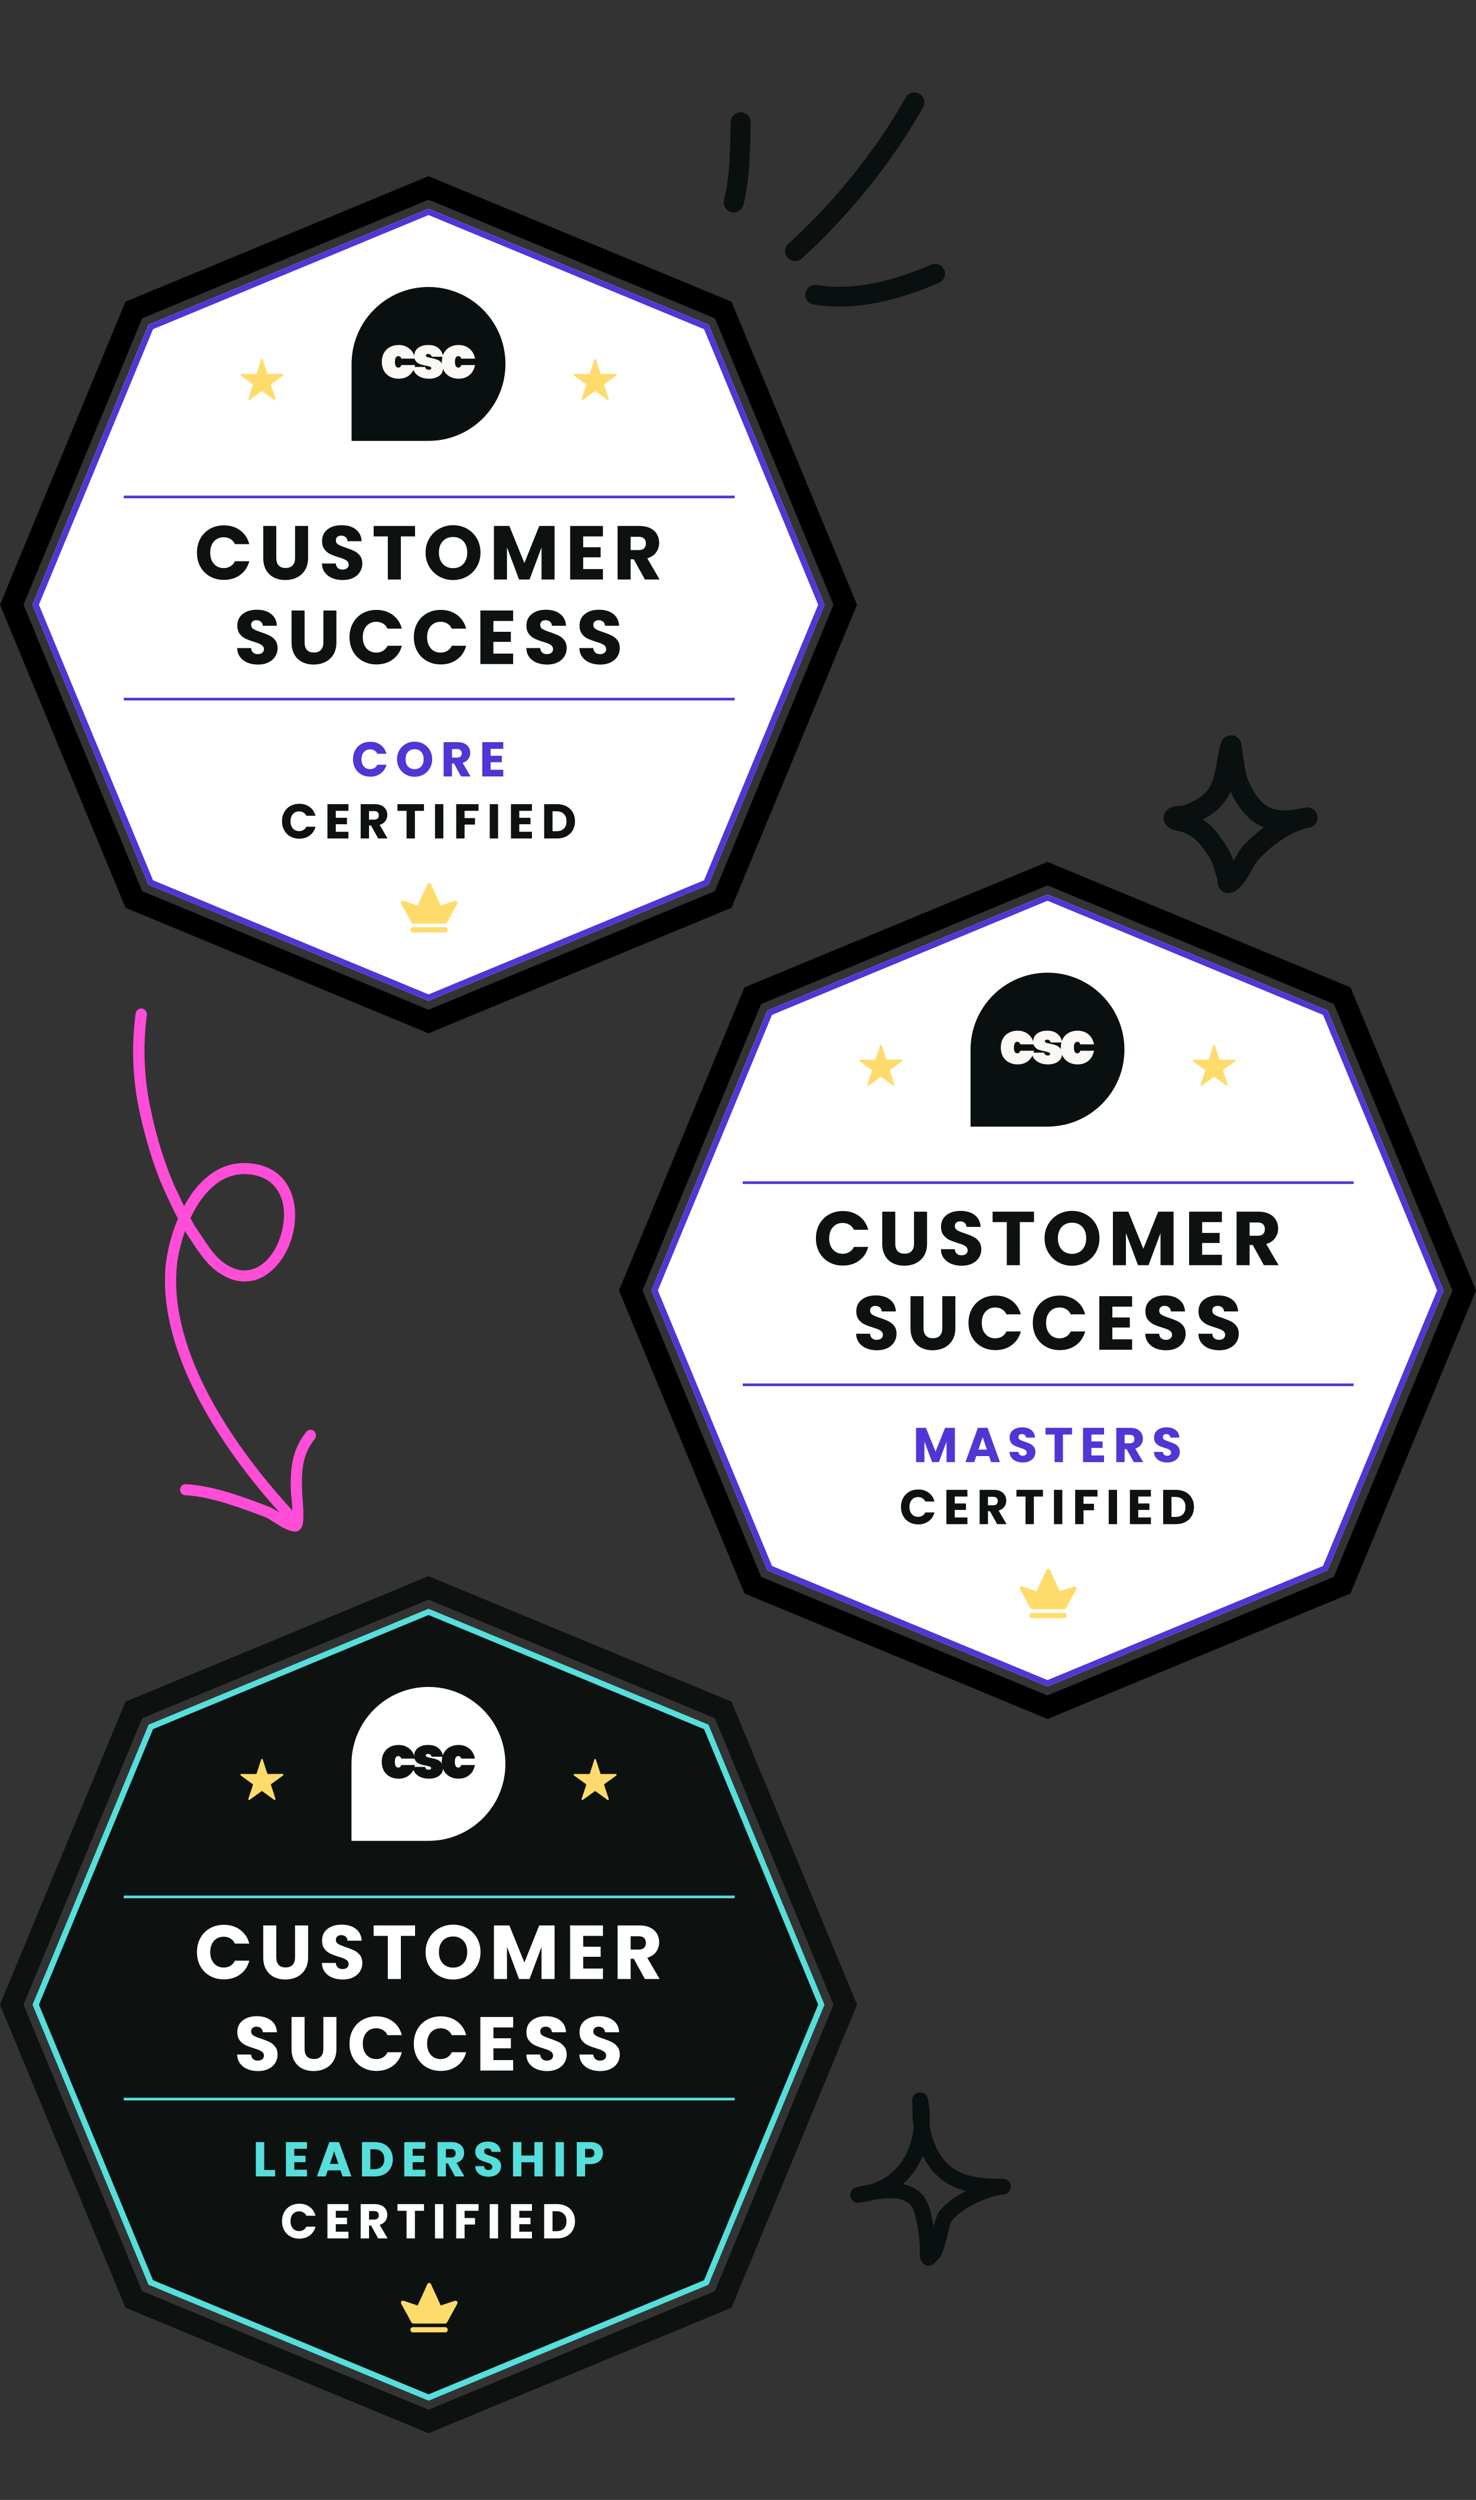 <svg width="310" height="525" viewBox="0 0 310 525" fill="none" xmlns="http://www.w3.org/2000/svg">
<rect x="0" y="0" width="310" height="525" fill="#333333" stroke="none"/>
<g clip-path="url(#clip0_10997_3880)">
<g clip-path="url(#clip1_10997_3880)">
<path fill-rule="evenodd" clip-rule="evenodd" d="M191.905 446.708C191.806 446.12 191.731 445.539 191.683 444.958C191.61 444.085 191.655 443.207 191.629 442.335C191.618 441.965 191.574 441 191.592 440.861C191.754 439.652 192.73 439.467 193.015 439.434C193.153 439.414 194.571 439.256 194.877 440.828C195.252 442.751 195.372 444.687 195.24 446.583C195.549 448.195 196.079 449.801 196.779 451.254C199.563 457.035 204.869 457.597 210.617 457.544C211.501 457.531 212.235 458.225 212.281 459.103C212.328 459.989 211.67 460.755 210.79 460.835C207.576 461.145 201.876 463.722 199.905 466.404C199.493 466.966 199.253 468.32 198.936 469.649C198.493 471.492 197.966 473.315 197.376 474.082C197.288 474.201 196.212 475.417 195.89 475.595C195.119 476.018 194.501 475.773 194.15 475.549C193.799 475.324 193.402 474.881 193.244 474.148C193.078 473.382 193.218 471.809 193.192 471.472C193.098 470.25 192.854 467.851 192.355 465.79C192.086 464.68 191.799 463.656 191.325 463.147C189.569 461.264 186.761 461.542 184.396 461.852C184.124 461.885 183.853 461.925 183.582 461.958C182.619 462.242 181.597 462.453 180.517 462.579C178.886 462.77 178.617 461.271 178.603 461.172C178.572 460.953 178.459 459.83 179.689 459.381C179.823 459.335 180.813 459.117 181.194 459.031C181.725 458.912 182.263 458.819 182.802 458.734C188.371 457.002 191.396 452.14 191.905 446.708ZM193.816 452.714C195.919 457.062 199.109 459.163 202.891 460.114H202.891C200.529 461.35 198.381 462.896 197.243 464.449C196.811 465.037 196.414 466.219 196.057 467.547C195.863 466.312 195.602 464.997 195.256 463.874C194.863 462.592 194.334 461.528 193.743 460.894C192.603 459.672 191.172 458.991 189.633 458.654C191.475 457.022 192.872 454.987 193.816 452.714Z" fill="#09100F"/>
</g>
<path fill-rule="evenodd" clip-rule="evenodd" d="M156.143 43.017C157.587 37.207 157.492 31.612 157.665 25.719C157.699 24.569 156.785 23.612 155.626 23.577C154.466 23.542 153.497 24.451 153.463 25.602C153.299 31.189 153.432 36.507 152.061 42.025C151.784 43.142 152.474 44.272 153.6 44.542C154.726 44.819 155.866 44.133 156.143 43.017Z" fill="#09100F"/>
<path fill-rule="evenodd" clip-rule="evenodd" d="M168.409 54.276C178.204 45.415 187.434 34.018 193.885 22.509C194.447 21.504 194.081 20.235 193.066 19.681C192.052 19.126 190.771 19.487 190.209 20.492C183.971 31.619 175.045 42.642 165.573 51.204C164.717 51.981 164.658 53.298 165.44 54.144C166.223 54.99 167.553 55.052 168.409 54.276Z" fill="#09100F"/>
<path fill-rule="evenodd" clip-rule="evenodd" d="M170.891 63.954C179.85 65.417 189.084 62.921 197.23 59.392C198.293 58.928 198.777 57.7 198.313 56.654C197.848 55.6 196.607 55.121 195.544 55.579C188.125 58.796 179.735 61.181 171.575 59.85C170.43 59.662 169.348 60.432 169.16 61.562C168.97 62.692 169.747 63.767 170.891 63.954Z" fill="#09100F"/>
<g clip-path="url(#clip2_10997_3880)">
<path fill-rule="evenodd" clip-rule="evenodd" d="M248.317 169.229C249.829 168.697 251.421 167.989 252.648 166.965C254.106 165.749 254.698 164.182 255.097 162.533C255.608 160.414 255.812 158.157 256.432 156.035C256.661 155.247 257.103 154.949 257.292 154.817C257.771 154.483 258.255 154.393 258.711 154.427C259.25 154.466 259.992 154.667 260.48 155.561C260.549 155.689 260.639 155.884 260.7 156.151C260.745 156.347 260.773 156.959 260.82 157.211C260.938 157.833 261.036 158.454 261.128 159.079C261.435 161.159 261.611 162.926 262.58 164.837C263.895 167.431 265.213 169.018 267 169.722C268.728 170.401 270.794 170.274 273.434 169.74C273.685 169.68 273.934 169.629 274.18 169.587C275.344 169.386 276.456 170.14 276.685 171.286C276.913 172.43 276.174 173.545 275.02 173.797C274.78 173.849 274.542 173.899 274.308 173.944C270.74 174.817 266.611 177.929 264.211 180.655C263.471 181.496 262.388 183.845 261.284 185.344C260.468 186.45 259.552 187.179 258.783 187.436C258.267 187.61 257.833 187.583 257.474 187.495C256.952 187.368 256.519 187.089 256.187 186.645C256.007 186.403 255.839 186.077 255.759 185.662C255.721 185.462 255.716 184.953 255.717 184.723C255.492 183.958 255.217 183.212 255.016 182.44C254.537 180.598 253.597 179.433 252.481 177.892C251.437 176.451 250.316 175.545 248.672 174.823C248.459 174.771 246.733 174.354 246.124 174.114C245.234 173.763 244.81 173.175 244.656 172.858C244.394 172.321 244.367 171.851 244.419 171.46C244.497 170.882 244.759 170.388 245.225 169.989C245.514 169.74 245.945 169.499 246.522 169.382C246.968 169.29 248.151 169.237 248.317 169.229ZM258.439 166.228C258.519 166.404 258.604 166.58 258.694 166.759C260.62 170.559 262.774 172.68 265.392 173.709L265.48 173.743C263.729 175.027 262.143 176.462 260.931 177.838C260.433 178.405 259.772 179.582 259.058 180.789C258.41 178.707 257.35 177.236 256.016 175.394C254.997 173.989 253.93 172.931 252.618 172.069C253.636 171.554 254.607 170.949 255.453 170.244C256.861 169.068 257.792 167.707 258.439 166.228Z" fill="#09100F"/>
</g>
<g clip-path="url(#clip3_10997_3880)">
<path fill-rule="evenodd" clip-rule="evenodd" d="M38.861 258.526C39.082 258.982 39.396 259.412 39.709 259.841C41.235 262.201 42.968 264.967 45.231 266.745C48.234 269.067 51.036 269.525 53.529 268.83C57.036 267.849 59.951 264.287 61.221 260.136C62.498 256.017 62.242 251.356 59.901 248.174C58.323 245.986 55.729 244.454 51.907 244.263C47.576 244.023 44.067 246.109 41.352 249.306C40.287 250.518 39.455 251.857 38.651 253.3C37.969 251.867 37.283 250.418 36.592 248.948C34.496 244.091 32.887 238.827 31.799 233.656C30.271 226.84 29.932 220.018 30.855 213.093C30.886 212.468 30.431 211.883 29.812 211.795C29.193 211.708 28.619 212.155 28.495 212.806C27.546 220.001 27.86 227.101 29.46 234.182C30.68 239.476 32.238 244.919 34.465 249.898C35.413 251.954 36.35 253.971 37.373 255.938C35.979 259.252 35.13 262.748 34.806 265.613C32.972 284.69 47.653 305.784 60.196 319.265C60.621 319.741 61.326 319.776 61.803 319.337C62.281 318.896 62.283 318.164 61.858 317.689C49.728 304.638 35.35 284.309 37.148 265.838C37.36 263.666 37.957 261.078 38.861 258.526ZM40.019 255.811C40.469 256.752 41.01 257.661 41.643 258.543C43.111 260.688 44.597 263.273 46.625 264.914C48.881 266.67 50.986 267.115 52.832 266.6C55.787 265.776 57.966 262.801 58.954 259.453C60.027 256.049 59.982 252.177 57.992 249.566C56.745 247.876 54.754 246.739 51.833 246.58C48.212 246.396 45.321 248.195 43.145 250.813C41.854 252.291 40.826 254.01 40.019 255.811Z" fill="#FF4DD8"/>
<path fill-rule="evenodd" clip-rule="evenodd" d="M61.351 319.14C60.8 318.937 60.207 318.572 59.612 318.207C58.434 317.513 57.334 316.738 56.452 316.411C51.141 314.363 44.745 311.974 39.013 311.69C38.407 311.647 37.846 312.146 37.819 312.788C37.793 313.429 38.24 313.991 38.94 314.009C44.376 314.299 50.462 316.642 55.646 318.584C56.539 318.954 57.879 319.885 59.063 320.601C60.116 321.196 61.124 321.626 62.021 321.64C62.528 321.682 63.312 321.274 63.588 320.082C63.933 318.406 63.482 314.129 63.468 313.708C63.316 309.436 63.293 305.648 66.13 302.165C66.495 301.675 66.398 300.944 65.986 300.515C65.481 300.112 64.71 300.199 64.346 300.69C61.141 304.653 60.907 308.965 61.118 313.824C61.196 314.117 61.483 316.669 61.384 318.522C61.341 318.731 61.395 318.934 61.351 319.14Z" fill="#FF4DD8"/>
</g>
<g clip-path="url(#clip4_10997_3880)">
<path d="M90.005 43.835L89.771 43.929L31.429 68.092L31.196 68.195L31.093 68.429L6.929 126.771L6.836 126.995L6.929 127.229L31.093 185.571L31.196 185.804L31.429 185.898L89.771 210.071L90.005 210.164L90.229 210.071L148.571 185.898L148.805 185.804L148.908 185.571L173.071 127.229L173.165 126.995L173.071 126.771L148.908 68.429L148.805 68.195L148.571 68.092L90.229 43.929L90.005 43.835Z" fill="white"/>
<path d="M124.996 75.38C124.931 75.38 124.856 75.436 124.837 75.502C124.538 76.493 124.22 77.456 123.893 78.419C123.874 78.513 123.799 78.56 123.734 78.56C122.696 78.56 121.686 78.541 120.676 78.541C120.583 78.541 120.508 78.588 120.489 78.681C120.47 78.747 120.489 78.822 120.564 78.868C121.396 79.467 122.219 80.065 123.051 80.664C123.117 80.71 123.135 80.804 123.117 80.87C122.799 81.833 122.472 82.824 122.144 83.796C122.126 83.862 122.144 83.937 122.21 83.983C122.247 84.002 122.285 84.021 122.322 84.021C122.359 84.021 122.397 84.011 122.415 83.983C123.238 83.385 124.071 82.787 124.894 82.188C124.931 82.16 124.968 82.151 124.996 82.151C125.034 82.151 125.071 82.16 125.099 82.188C125.922 82.787 126.754 83.385 127.577 83.983C127.605 84.002 127.633 84.021 127.671 84.021C127.708 84.021 127.746 84.011 127.783 83.983C127.858 83.937 127.877 83.862 127.858 83.796C127.531 82.824 127.213 81.842 126.885 80.87C126.867 80.804 126.885 80.71 126.951 80.664C127.783 80.065 128.606 79.467 129.438 78.868C129.504 78.822 129.532 78.747 129.504 78.681C129.485 78.588 129.41 78.541 129.317 78.541C128.307 78.541 127.297 78.56 126.259 78.56C126.193 78.56 126.119 78.513 126.1 78.419C125.782 77.456 125.455 76.493 125.155 75.502C125.155 75.436 125.09 75.38 124.996 75.38ZM55.004 75.38C54.939 75.38 54.864 75.436 54.845 75.502C54.546 76.493 54.228 77.456 53.901 78.419C53.873 78.513 53.807 78.56 53.742 78.56C52.704 78.56 51.694 78.541 50.684 78.541C50.59 78.541 50.525 78.588 50.497 78.681C50.469 78.747 50.497 78.822 50.572 78.868C51.395 79.467 52.227 80.065 53.05 80.664C53.115 80.71 53.143 80.804 53.115 80.87C52.797 81.833 52.47 82.824 52.152 83.796C52.133 83.862 52.152 83.937 52.218 83.983C52.255 84.002 52.292 84.021 52.33 84.021C52.367 84.021 52.405 84.011 52.423 83.983C53.246 83.385 54.078 82.787 54.901 82.188C54.939 82.16 54.976 82.151 55.004 82.151C55.042 82.151 55.07 82.16 55.107 82.188C55.93 82.787 56.762 83.385 57.585 83.983C57.604 84.002 57.641 84.021 57.679 84.021C57.716 84.021 57.754 84.011 57.791 83.983C57.856 83.937 57.884 83.862 57.856 83.796C57.557 82.814 57.239 81.823 56.912 80.86C56.884 80.795 56.912 80.701 56.977 80.654C57.81 80.056 58.633 79.457 59.465 78.859C59.53 78.812 59.558 78.737 59.53 78.672C59.502 78.579 59.437 78.532 59.343 78.532C58.333 78.532 57.314 78.55 56.285 78.55C56.22 78.55 56.145 78.504 56.126 78.41C55.808 77.447 55.481 76.484 55.182 75.493C55.173 75.436 55.098 75.38 55.004 75.38Z" fill="#FFDB6B"/>
<path d="M29.858 187.142L4.947 126.995L29.858 66.849L90.005 41.937L150.151 66.849L175.053 126.995L150.142 187.142L89.995 212.053L29.858 187.142ZM89.995 37L26.352 63.361L0 126.995L26.361 190.639L90.005 217L90.612 216.748L153.639 190.639L180 126.995L153.639 63.361L89.995 37Z" fill="black"/>
<path d="M90.005 43.835L89.771 43.929L31.429 68.092L31.196 68.186L31.102 68.429L6.929 126.771L6.836 127.004L6.929 127.238L31.093 185.58L31.186 185.814L31.42 185.907L89.771 210.071L90.005 210.164L90.239 210.071L148.571 185.907L148.805 185.814L148.908 185.58L173.071 127.238L173.165 127.004L173.071 126.771L148.908 68.429L148.805 68.186L148.571 68.092L90.229 43.929L90.005 43.835ZM90.005 208.827L32.14 184.86L8.173 126.995L32.14 69.13L90.005 45.163L147.87 69.13L171.837 126.995L147.87 184.86L90.005 208.827Z" fill="#5036D5"/>
<path d="M154.294 147.1H25.996V146.539H154.294V147.1ZM154.294 104.646H25.996V104.085H154.294V104.646Z" fill="#5036D5"/>
<path d="M86.739 194.716C86.431 194.716 86.188 194.959 86.188 195.268C86.188 195.577 86.431 195.82 86.739 195.82H93.481C93.79 195.82 94.033 195.577 94.033 195.268C94.033 194.959 93.79 194.716 93.481 194.716H86.739Z" fill="#FFDB6B"/>
<path d="M96.016 189.302C95.819 189.153 95.651 189.106 95.137 189.302C94.622 189.499 92.565 190.162 92.565 190.162L90.788 186.272C90.779 186.244 90.76 186.216 90.76 186.198C90.648 185.917 90.536 185.665 90.396 185.534C90.33 185.468 90.246 185.412 90.152 185.412H90.134C90.04 185.412 89.956 185.468 89.891 185.534C89.75 185.674 89.638 185.917 89.526 186.198C89.517 186.216 89.507 186.244 89.498 186.272L87.721 190.162C87.721 190.162 85.664 189.499 85.15 189.302C84.635 189.106 84.467 189.153 84.271 189.302C84.074 189.452 84.345 189.966 84.345 189.966C84.345 189.966 86.01 192.958 86.281 193.501C86.552 194.043 86.842 193.968 86.842 193.968H93.463C93.463 193.968 93.753 194.043 94.024 193.501C94.295 192.958 95.96 189.966 95.96 189.966C95.96 189.966 96.212 189.442 96.016 189.302Z" fill="#FFDB6B"/>
<path d="M42.086 113.09C42.567 112.22 43.237 111.542 44.097 111.056C44.957 110.57 45.932 110.327 47.021 110.327C48.356 110.327 49.499 110.679 50.45 111.384C51.4 112.089 52.036 113.05 52.357 114.268H49.344C49.12 113.798 48.802 113.44 48.391 113.195C47.98 112.949 47.512 112.826 46.989 112.826C46.145 112.826 45.462 113.12 44.938 113.707C44.415 114.295 44.153 115.08 44.153 116.063C44.153 117.045 44.415 117.831 44.938 118.418C45.462 119.006 46.145 119.299 46.989 119.299C47.512 119.299 47.98 119.177 48.391 118.931C48.802 118.685 49.12 118.328 49.344 117.857H52.357C52.036 119.075 51.4 120.034 50.45 120.733C49.499 121.433 48.356 121.783 47.021 121.783C45.932 121.783 44.957 121.54 44.097 121.054C43.237 120.568 42.567 119.892 42.086 119.027C41.606 118.162 41.365 117.174 41.365 116.063C41.365 114.952 41.606 113.962 42.086 113.091V113.09Z" fill="#0D1211"/>
<path d="M58.028 110.455V117.184C58.028 117.857 58.193 118.375 58.525 118.738C58.855 119.101 59.342 119.283 59.983 119.283C60.624 119.283 61.115 119.101 61.457 118.738C61.798 118.375 61.969 117.857 61.969 117.184V110.455H64.709V117.168C64.709 118.172 64.496 119.021 64.068 119.715C63.641 120.41 63.067 120.933 62.346 121.286C61.625 121.638 60.821 121.814 59.935 121.814C59.048 121.814 58.255 121.641 57.555 121.294C56.856 120.947 56.303 120.423 55.897 119.723C55.491 119.024 55.288 118.172 55.288 117.168V110.455H58.028Z" fill="#0D1211"/>
<path d="M69.788 121.414C69.137 121.147 68.616 120.752 68.226 120.228C67.836 119.705 67.631 119.075 67.609 118.338H70.525C70.568 118.754 70.712 119.072 70.958 119.291C71.204 119.51 71.524 119.619 71.919 119.619C72.325 119.619 72.646 119.526 72.881 119.339C73.115 119.152 73.233 118.893 73.233 118.562C73.233 118.284 73.14 118.055 72.953 117.873C72.766 117.691 72.536 117.542 72.264 117.424C71.992 117.307 71.604 117.173 71.102 117.024C70.376 116.8 69.783 116.575 69.324 116.351C68.864 116.127 68.469 115.796 68.138 115.358C67.807 114.92 67.641 114.348 67.641 113.643C67.641 112.596 68.02 111.776 68.779 111.184C69.537 110.591 70.525 110.294 71.743 110.294C72.982 110.294 73.981 110.591 74.739 111.184C75.497 111.776 75.903 112.602 75.957 113.659H72.993C72.971 113.296 72.838 113.01 72.592 112.802C72.346 112.594 72.031 112.49 71.647 112.49C71.316 112.49 71.049 112.578 70.846 112.754C70.643 112.93 70.541 113.184 70.541 113.515C70.541 113.878 70.712 114.161 71.054 114.364C71.396 114.567 71.93 114.786 72.656 115.021C73.383 115.267 73.973 115.502 74.427 115.726C74.881 115.95 75.273 116.276 75.605 116.703C75.935 117.131 76.101 117.681 76.101 118.354C76.101 118.994 75.938 119.577 75.612 120.1C75.287 120.624 74.814 121.04 74.195 121.35C73.575 121.66 72.843 121.814 71.999 121.814C71.177 121.814 70.44 121.681 69.788 121.414L69.788 121.414Z" fill="#0D1211"/>
<path d="M87.173 110.455V112.65H84.193V121.702H81.453V112.65H78.473V110.455H87.173Z" fill="#0D1211"/>
<path d="M92.259 121.077C91.377 120.586 90.678 119.9 90.16 119.019C89.642 118.137 89.383 117.147 89.383 116.046C89.383 114.946 89.642 113.958 90.16 113.082C90.678 112.207 91.377 111.523 92.259 111.031C93.14 110.54 94.109 110.294 95.167 110.294C96.224 110.294 97.194 110.54 98.075 111.031C98.956 111.523 99.65 112.207 100.158 113.082C100.665 113.958 100.919 114.947 100.919 116.046C100.919 117.146 100.663 118.137 100.15 119.019C99.637 119.9 98.943 120.586 98.067 121.077C97.191 121.569 96.224 121.814 95.167 121.814C94.109 121.814 93.14 121.569 92.259 121.077ZM97.322 118.418C97.861 117.82 98.131 117.029 98.131 116.047C98.131 115.053 97.861 114.26 97.322 113.667C96.782 113.074 96.064 112.778 95.167 112.778C94.259 112.778 93.535 113.072 92.996 113.659C92.456 114.247 92.187 115.043 92.187 116.047C92.187 117.04 92.456 117.833 92.996 118.426C93.535 119.019 94.259 119.315 95.167 119.315C96.064 119.315 96.782 119.016 97.322 118.418Z" fill="#0D1211"/>
<path d="M116.477 110.455V121.702H113.737V114.957L111.222 121.702H109.011L106.479 114.941V121.702H103.739V110.455H106.976L110.132 118.241L113.256 110.455H116.477Z" fill="#0D1211"/>
<path d="M122.485 112.65V114.925H126.154V117.04H122.485V119.507H126.635V121.702H119.745V110.455H126.635V112.65H122.485V112.65Z" fill="#0D1211"/>
<path d="M135.447 121.702L133.108 117.456H132.451V121.702H129.711V110.455H134.309C135.196 110.455 135.952 110.61 136.577 110.919C137.201 111.229 137.669 111.654 137.978 112.193C138.288 112.733 138.443 113.333 138.443 113.995C138.443 114.743 138.232 115.411 137.81 115.998C137.388 116.586 136.766 117.002 135.944 117.248L138.539 121.702H135.447ZM132.451 115.517H134.149C134.651 115.517 135.028 115.395 135.279 115.149C135.529 114.903 135.655 114.556 135.655 114.108C135.655 113.681 135.529 113.344 135.279 113.098C135.028 112.853 134.651 112.73 134.149 112.73H132.451V115.517Z" fill="#0D1211"/>
<path d="M51.988 139.167C51.336 138.9 50.815 138.505 50.425 137.982C50.035 137.458 49.83 136.828 49.809 136.091H52.725C52.767 136.508 52.911 136.825 53.157 137.044C53.403 137.263 53.723 137.373 54.118 137.373C54.524 137.373 54.845 137.279 55.08 137.092C55.315 136.906 55.432 136.647 55.432 136.315C55.432 136.038 55.339 135.808 55.152 135.626C54.965 135.445 54.735 135.295 54.463 135.178C54.191 135.06 53.803 134.927 53.301 134.777C52.575 134.553 51.982 134.329 51.523 134.104C51.063 133.88 50.668 133.549 50.337 133.111C50.006 132.673 49.841 132.101 49.841 131.397C49.841 130.35 50.22 129.53 50.978 128.937C51.736 128.344 52.725 128.048 53.942 128.048C55.181 128.048 56.18 128.344 56.938 128.937C57.697 129.53 58.103 130.355 58.156 131.413H55.192C55.17 131.05 55.037 130.764 54.791 130.555C54.546 130.347 54.231 130.243 53.846 130.243C53.515 130.243 53.248 130.331 53.045 130.507C52.842 130.684 52.741 130.937 52.741 131.268C52.741 131.632 52.911 131.915 53.253 132.118C53.595 132.321 54.129 132.54 54.856 132.774C55.582 133.02 56.172 133.255 56.626 133.479C57.08 133.704 57.472 134.03 57.804 134.457C58.135 134.884 58.3 135.434 58.3 136.107C58.3 136.748 58.138 137.33 57.812 137.853C57.486 138.377 57.013 138.794 56.394 139.103C55.774 139.413 55.042 139.568 54.199 139.568C53.376 139.568 52.639 139.434 51.988 139.167V139.167Z" fill="#0D1211"/>
<path d="M63.972 128.208V134.937C63.972 135.61 64.138 136.128 64.469 136.491C64.8 136.855 65.286 137.036 65.927 137.036C66.568 137.036 67.059 136.855 67.401 136.491C67.743 136.128 67.914 135.61 67.914 134.937V128.208H70.653V134.921C70.653 135.925 70.44 136.775 70.013 137.469C69.585 138.163 69.011 138.686 68.29 139.039C67.569 139.391 66.765 139.568 65.879 139.568C64.992 139.568 64.199 139.394 63.5 139.047C62.8 138.7 62.247 138.177 61.841 137.477C61.435 136.777 61.232 135.925 61.232 134.921V128.208H63.972H63.972Z" fill="#0D1211"/>
<path d="M74.13 130.844C74.611 129.973 75.281 129.295 76.141 128.809C77.001 128.323 77.975 128.08 79.065 128.08C80.4 128.08 81.543 128.433 82.494 129.138C83.444 129.843 84.08 130.804 84.4 132.022H81.388C81.164 131.552 80.846 131.194 80.435 130.948C80.024 130.703 79.556 130.58 79.033 130.58C78.189 130.58 77.505 130.874 76.982 131.461C76.459 132.049 76.197 132.834 76.197 133.816C76.197 134.799 76.459 135.584 76.982 136.172C77.505 136.759 78.189 137.053 79.033 137.053C79.556 137.053 80.024 136.93 80.435 136.684C80.846 136.439 81.164 136.081 81.388 135.611H84.4C84.08 136.829 83.444 137.787 82.494 138.487C81.543 139.187 80.4 139.536 79.065 139.536C77.976 139.536 77.001 139.293 76.141 138.807C75.281 138.321 74.611 137.646 74.13 136.78C73.65 135.915 73.409 134.927 73.409 133.816C73.409 132.705 73.65 131.715 74.13 130.844V130.844Z" fill="#0D1211"/>
<path d="M87.637 130.844C88.118 129.973 88.788 129.295 89.648 128.809C90.507 128.323 91.482 128.08 92.572 128.08C93.907 128.08 95.05 128.433 96.001 129.138C96.951 129.843 97.587 130.804 97.907 132.022H94.895C94.671 131.552 94.353 131.194 93.942 130.948C93.531 130.703 93.063 130.58 92.54 130.58C91.696 130.58 91.012 130.874 90.489 131.461C89.966 132.049 89.704 132.834 89.704 133.816C89.704 134.799 89.966 135.584 90.489 136.172C91.012 136.759 91.696 137.053 92.54 137.053C93.063 137.053 93.531 136.93 93.942 136.684C94.353 136.439 94.671 136.081 94.895 135.611H97.907C97.587 136.829 96.951 137.787 96.001 138.487C95.05 139.187 93.907 139.536 92.572 139.536C91.483 139.536 90.507 139.293 89.648 138.807C88.788 138.321 88.118 137.646 87.637 136.78C87.156 135.915 86.916 134.927 86.916 133.816C86.916 132.705 87.156 131.715 87.637 130.844V130.844Z" fill="#0D1211"/>
<path d="M103.627 130.403V132.679H107.296V134.793H103.627V137.261H107.776V139.456H100.887V128.208H107.776V130.404L103.627 130.403Z" fill="#0D1211"/>
<path d="M112.711 139.167C112.06 138.9 111.539 138.505 111.149 137.982C110.759 137.458 110.554 136.828 110.532 136.091H113.448C113.491 136.508 113.635 136.825 113.881 137.044C114.127 137.263 114.447 137.373 114.842 137.373C115.248 137.373 115.569 137.279 115.804 137.092C116.038 136.906 116.156 136.647 116.156 136.315C116.156 136.038 116.062 135.808 115.876 135.626C115.689 135.445 115.459 135.295 115.187 135.178C114.914 135.06 114.527 134.927 114.025 134.777C113.299 134.553 112.706 134.329 112.247 134.104C111.787 133.88 111.392 133.549 111.061 133.111C110.73 132.673 110.564 132.101 110.564 131.397C110.564 130.35 110.943 129.53 111.702 128.937C112.46 128.344 113.448 128.048 114.666 128.048C115.905 128.048 116.904 128.344 117.662 128.937C118.42 129.53 118.826 130.355 118.88 131.413H115.916C115.894 131.05 115.761 130.764 115.515 130.555C115.269 130.347 114.954 130.243 114.57 130.243C114.239 130.243 113.971 130.331 113.769 130.507C113.566 130.684 113.464 130.937 113.464 131.268C113.464 131.632 113.635 131.915 113.977 132.118C114.319 132.321 114.853 132.54 115.579 132.774C116.305 133.02 116.895 133.255 117.35 133.479C117.804 133.704 118.196 134.03 118.527 134.457C118.858 134.884 119.024 135.434 119.024 136.107C119.024 136.748 118.861 137.33 118.535 137.853C118.209 138.377 117.737 138.794 117.117 139.103C116.498 139.413 115.766 139.568 114.922 139.568C114.1 139.568 113.362 139.434 112.711 139.167L112.711 139.167Z" fill="#0D1211"/>
<path d="M123.863 139.167C123.211 138.9 122.69 138.505 122.3 137.982C121.91 137.458 121.705 136.828 121.684 136.091H124.6C124.642 136.508 124.786 136.825 125.032 137.044C125.278 137.263 125.598 137.373 125.994 137.373C126.399 137.373 126.72 137.279 126.955 137.092C127.19 136.906 127.307 136.647 127.307 136.315C127.307 136.038 127.214 135.808 127.027 135.626C126.84 135.445 126.61 135.295 126.338 135.178C126.066 135.06 125.678 134.927 125.177 134.777C124.45 134.553 123.857 134.329 123.398 134.104C122.939 133.88 122.543 133.549 122.212 133.111C121.881 132.673 121.716 132.101 121.716 131.397C121.716 130.35 122.095 129.53 122.853 128.937C123.611 128.344 124.6 128.048 125.817 128.048C127.056 128.048 128.055 128.344 128.813 128.937C129.572 129.53 129.977 130.355 130.031 131.413H127.067C127.045 131.05 126.912 130.764 126.666 130.555C126.421 130.347 126.106 130.243 125.721 130.243C125.39 130.243 125.123 130.331 124.92 130.507C124.717 130.684 124.616 130.937 124.616 131.268C124.616 131.632 124.786 131.915 125.128 132.118C125.47 132.321 126.004 132.54 126.73 132.774C127.457 133.02 128.047 133.255 128.501 133.479C128.955 133.704 129.347 134.03 129.679 134.457C130.01 134.884 130.175 135.434 130.175 136.107C130.175 136.748 130.012 137.33 129.687 137.853C129.361 138.377 128.888 138.794 128.269 139.103C127.649 139.413 126.917 139.568 126.074 139.568C125.251 139.568 124.514 139.434 123.863 139.167L123.863 139.167Z" fill="#0D1211"/>
<path d="M74.595 157.543C74.903 156.985 75.332 156.551 75.883 156.239C76.433 155.928 77.058 155.772 77.756 155.772C78.611 155.772 79.343 155.998 79.952 156.45C80.561 156.901 80.968 157.517 81.174 158.297H79.244C79.1 157.996 78.897 157.767 78.633 157.61C78.37 157.452 78.07 157.374 77.735 157.374C77.195 157.374 76.757 157.562 76.421 157.938C76.086 158.314 75.918 158.817 75.918 159.447C75.918 160.076 76.086 160.579 76.421 160.956C76.757 161.332 77.195 161.52 77.735 161.52C78.07 161.52 78.37 161.441 78.633 161.284C78.897 161.127 79.1 160.898 79.244 160.596H81.174C80.968 161.376 80.561 161.991 79.952 162.439C79.343 162.887 78.611 163.111 77.756 163.111C77.058 163.111 76.433 162.955 75.883 162.644C75.332 162.333 74.903 161.9 74.595 161.346C74.287 160.791 74.133 160.159 74.133 159.447C74.133 158.735 74.287 158.101 74.595 157.543Z" fill="#5036D5"/>
<path d="M85.222 162.659C84.658 162.345 84.21 161.905 83.878 161.341C83.546 160.776 83.38 160.141 83.38 159.437C83.38 158.732 83.546 158.099 83.878 157.538C84.21 156.977 84.658 156.539 85.222 156.224C85.787 155.909 86.408 155.752 87.085 155.752C87.763 155.752 88.383 155.909 88.948 156.224C89.513 156.539 89.957 156.977 90.282 157.538C90.607 158.099 90.77 158.732 90.77 159.437C90.77 160.141 90.606 160.776 90.277 161.341C89.949 161.905 89.504 162.345 88.943 162.659C88.382 162.974 87.763 163.132 87.085 163.132C86.408 163.132 85.787 162.974 85.222 162.659ZM88.466 160.956C88.811 160.572 88.984 160.066 88.984 159.437C88.984 158.8 88.811 158.292 88.466 157.912C88.12 157.533 87.66 157.343 87.085 157.343C86.503 157.343 86.04 157.531 85.694 157.907C85.349 158.284 85.176 158.793 85.176 159.437C85.176 160.073 85.349 160.581 85.694 160.961C86.04 161.341 86.503 161.53 87.085 161.53C87.66 161.53 88.12 161.339 88.466 160.956Z" fill="#5036D5"/>
<path d="M96.846 163.06L95.348 160.34H94.927V163.06H93.172V155.854H96.118C96.686 155.854 97.17 155.954 97.57 156.152C97.97 156.351 98.269 156.623 98.468 156.968C98.666 157.314 98.766 157.699 98.766 158.123C98.766 158.602 98.63 159.03 98.36 159.406C98.09 159.782 97.691 160.049 97.165 160.207L98.827 163.06H96.846V163.06ZM94.927 159.098H96.015C96.337 159.098 96.578 159.019 96.739 158.862C96.899 158.704 96.98 158.482 96.98 158.195C96.98 157.921 96.899 157.706 96.739 157.548C96.578 157.391 96.337 157.312 96.015 157.312H94.927V159.098Z" fill="#5036D5"/>
<path d="M103.045 157.261V158.718H105.396V160.073H103.045V161.654H105.703V163.06H101.29V155.854H105.703V157.261H103.045V157.261Z" fill="#5036D5"/>
<path d="M59.687 170.566C59.994 170.008 60.424 169.574 60.974 169.262C61.525 168.951 62.15 168.795 62.848 168.795C63.703 168.795 64.435 169.021 65.044 169.473C65.653 169.924 66.06 170.54 66.266 171.32H64.336C64.192 171.019 63.989 170.79 63.725 170.633C63.462 170.475 63.162 170.397 62.827 170.397C62.286 170.397 61.848 170.585 61.513 170.961C61.178 171.337 61.01 171.84 61.01 172.47C61.01 173.099 61.178 173.602 61.513 173.979C61.848 174.355 62.286 174.543 62.827 174.543C63.162 174.543 63.462 174.464 63.725 174.307C63.989 174.15 64.192 173.921 64.336 173.619H66.266C66.06 174.399 65.653 175.014 65.044 175.462C64.435 175.91 63.703 176.134 62.848 176.134C62.15 176.134 61.525 175.978 60.974 175.667C60.424 175.356 59.994 174.923 59.687 174.369C59.379 173.814 59.225 173.181 59.225 172.47C59.225 171.758 59.379 171.124 59.687 170.566Z" fill="#0D1211"/>
<path d="M70.525 170.284V171.741H72.875V173.096H70.525V174.676H73.183V176.083H68.769V168.877H73.183V170.284L70.525 170.284Z" fill="#0D1211"/>
<path d="M79.424 176.083L77.925 173.363H77.504V176.083H75.749V168.877H78.695C79.263 168.877 79.747 168.977 80.147 169.175C80.547 169.374 80.847 169.646 81.045 169.991C81.244 170.337 81.343 170.722 81.343 171.146C81.343 171.625 81.208 172.053 80.937 172.429C80.667 172.805 80.269 173.072 79.742 173.229L81.404 176.083H79.424V176.083ZM77.504 172.121H78.592C78.913 172.121 79.155 172.042 79.316 171.885C79.476 171.727 79.557 171.505 79.557 171.218C79.557 170.944 79.476 170.728 79.316 170.571C79.155 170.414 78.913 170.335 78.592 170.335H77.504V172.121V172.121Z" fill="#0D1211"/>
<path d="M89.051 168.877V170.284H87.142V176.083H85.387V170.284H83.478V168.877H89.051Z" fill="#0D1211"/>
<path d="M93.116 168.877V176.083H91.36V168.877H93.116Z" fill="#0D1211"/>
<path d="M100.505 168.877V170.284H97.57V171.803H99.766V173.168H97.57V176.083H95.814V168.877H100.505Z" fill="#0D1211"/>
<path d="M104.611 168.877V176.083H102.855V168.877H104.611Z" fill="#0D1211"/>
<path d="M109.065 170.284V171.741H111.415V173.096H109.065V174.676H111.723V176.083H107.31V168.877H111.723V170.284L109.065 170.284Z" fill="#0D1211"/>
<path d="M118.98 169.329C119.547 169.63 119.987 170.053 120.298 170.597C120.61 171.141 120.765 171.768 120.765 172.48C120.765 173.185 120.61 173.811 120.298 174.358C119.987 174.906 119.546 175.33 118.974 175.631C118.403 175.932 117.741 176.083 116.988 176.083H114.289V168.877H116.988C117.748 168.877 118.412 169.028 118.98 169.329ZM118.425 174.02C118.795 173.657 118.98 173.144 118.98 172.48C118.98 171.816 118.795 171.3 118.425 170.93C118.056 170.561 117.539 170.376 116.876 170.376H116.044V174.563H116.876C117.539 174.563 118.056 174.382 118.425 174.02Z" fill="#0D1211"/>
<path d="M73.839 76.429C73.839 67.505 81.076 60.268 90 60.268C98.924 60.268 106.161 67.505 106.161 76.429C106.161 85.353 98.924 92.591 90 92.591H73.839V76.429Z" fill="#09100F"/>
<path d="M92.796 75.996C92.796 75.279 92.941 74.651 93.236 74.121C93.536 73.582 93.953 73.171 94.486 72.883C95.026 72.599 95.637 72.454 96.322 72.454C97.221 72.454 97.977 72.706 98.588 73.213C99.209 73.721 99.6 74.422 99.765 75.321H96.885C96.778 74.962 96.571 74.781 96.261 74.781C96.041 74.781 95.863 74.884 95.734 75.088C95.611 75.292 95.55 75.595 95.55 75.993C95.55 76.394 95.611 76.694 95.734 76.898C95.863 77.102 96.041 77.205 96.261 77.205C96.571 77.205 96.778 77.024 96.885 76.665H99.765C99.6 77.564 99.209 78.265 98.588 78.773C97.977 79.28 97.221 79.532 96.322 79.532C95.637 79.532 95.023 79.39 94.486 79.103C93.956 78.818 93.539 78.407 93.236 77.877C92.941 77.344 92.796 76.714 92.796 75.996V75.996Z" fill="#F9F8F5"/>
<path d="M90.126 79.535C89.473 79.535 88.891 79.429 88.387 79.215C87.889 79.002 87.491 78.708 87.197 78.333C86.903 77.958 86.735 77.531 86.696 77.059H89.305C89.337 77.263 89.424 77.415 89.563 77.512C89.709 77.609 89.893 77.657 90.116 77.657C90.255 77.657 90.365 77.628 90.446 77.57C90.526 77.505 90.569 77.428 90.569 77.337C90.569 77.182 90.481 77.072 90.31 77.008C90.139 76.943 89.848 76.869 89.441 76.788C88.943 76.691 88.529 76.584 88.203 76.468C87.883 76.355 87.601 76.158 87.356 75.88C87.12 75.602 87 75.217 87 74.729C87 74.306 87.11 73.921 87.33 73.578C87.559 73.226 87.892 72.954 88.335 72.757C88.775 72.554 89.311 72.45 89.938 72.45C90.869 72.45 91.597 72.68 92.12 73.135C92.65 73.591 92.97 74.189 93.077 74.923H90.662C90.62 74.735 90.536 74.593 90.404 74.493C90.274 74.386 90.097 74.335 89.877 74.335C89.738 74.335 89.631 74.364 89.557 74.422C89.483 74.47 89.447 74.548 89.447 74.655C89.447 74.794 89.534 74.9 89.706 74.975C89.877 75.039 90.152 75.11 90.527 75.181C91.024 75.278 91.445 75.388 91.787 75.511C92.13 75.634 92.427 75.847 92.683 76.148C92.935 76.442 93.061 76.849 93.061 77.373C93.061 77.78 92.941 78.149 92.705 78.475C92.469 78.802 92.127 79.06 91.677 79.248C91.238 79.442 90.721 79.535 90.126 79.535L90.126 79.535Z" fill="#F9F8F5"/>
<path d="M80.196 75.996C80.196 75.279 80.342 74.651 80.636 74.121C80.936 73.582 81.353 73.171 81.887 72.883C82.427 72.599 83.037 72.454 83.723 72.454C84.621 72.454 85.378 72.706 85.989 73.213C86.609 73.721 87 74.422 87.165 75.321H84.285C84.178 74.962 83.972 74.781 83.661 74.781C83.442 74.781 83.264 74.884 83.134 75.088C83.012 75.292 82.95 75.595 82.95 75.993C82.95 76.394 83.012 76.694 83.134 76.898C83.264 77.102 83.442 77.205 83.661 77.205C83.972 77.205 84.178 77.024 84.285 76.665H87.165C87 77.564 86.609 78.265 85.989 78.773C85.378 79.28 84.621 79.532 83.723 79.532C83.037 79.532 82.423 79.39 81.887 79.103C81.357 78.818 80.94 78.407 80.636 77.877C80.345 77.344 80.196 76.714 80.196 75.996V75.996Z" fill="#F9F8F5"/>
</g>
<g clip-path="url(#clip5_10997_3880)">
<path d="M220.005 187.835L219.771 187.929L161.429 212.092L161.196 212.195L161.093 212.429L136.929 270.771L136.836 270.995L136.929 271.229L161.093 329.571L161.196 329.804L161.429 329.898L219.771 354.071L220.005 354.164L220.229 354.071L278.571 329.898L278.805 329.804L278.908 329.571L303.071 271.229L303.165 270.995L303.071 270.771L278.908 212.429L278.805 212.195L278.571 212.092L220.229 187.929L220.005 187.835Z" fill="white"/>
<path d="M254.996 219.38C254.931 219.38 254.856 219.436 254.837 219.502C254.538 220.493 254.22 221.456 253.893 222.419C253.874 222.513 253.799 222.56 253.734 222.56C252.696 222.56 251.686 222.541 250.676 222.541C250.583 222.541 250.508 222.588 250.489 222.681C250.47 222.747 250.489 222.822 250.564 222.868C251.396 223.467 252.219 224.065 253.051 224.664C253.117 224.711 253.135 224.804 253.117 224.869C252.799 225.833 252.472 226.824 252.144 227.796C252.126 227.862 252.144 227.937 252.21 227.983C252.247 228.002 252.285 228.021 252.322 228.021C252.359 228.021 252.397 228.011 252.415 227.983C253.238 227.385 254.071 226.786 254.894 226.188C254.931 226.16 254.968 226.151 254.996 226.151C255.034 226.151 255.071 226.16 255.099 226.188C255.922 226.786 256.754 227.385 257.577 227.983C257.605 228.002 257.633 228.021 257.671 228.021C257.708 228.021 257.746 228.011 257.783 227.983C257.858 227.937 257.877 227.862 257.858 227.796C257.531 226.824 257.213 225.842 256.885 224.869C256.867 224.804 256.885 224.711 256.951 224.664C257.783 224.065 258.606 223.467 259.438 222.868C259.504 222.822 259.532 222.747 259.504 222.681C259.485 222.588 259.41 222.541 259.317 222.541C258.307 222.541 257.297 222.56 256.259 222.56C256.193 222.56 256.119 222.513 256.1 222.419C255.782 221.456 255.455 220.493 255.155 219.502C255.155 219.436 255.09 219.38 254.996 219.38ZM185.004 219.38C184.939 219.38 184.864 219.436 184.845 219.502C184.546 220.493 184.228 221.456 183.901 222.419C183.873 222.513 183.807 222.56 183.742 222.56C182.704 222.56 181.694 222.541 180.684 222.541C180.591 222.541 180.525 222.588 180.497 222.681C180.469 222.747 180.497 222.822 180.572 222.868C181.395 223.467 182.227 224.065 183.05 224.664C183.115 224.711 183.143 224.804 183.115 224.869C182.797 225.833 182.47 226.824 182.152 227.796C182.133 227.862 182.152 227.937 182.218 227.983C182.255 228.002 182.292 228.021 182.33 228.021C182.367 228.021 182.405 228.011 182.423 227.983C183.246 227.385 184.078 226.786 184.901 226.188C184.939 226.16 184.976 226.151 185.004 226.151C185.042 226.151 185.07 226.16 185.107 226.188C185.93 226.786 186.762 227.385 187.585 227.983C187.604 228.002 187.641 228.021 187.679 228.021C187.716 228.021 187.753 228.011 187.791 227.983C187.856 227.937 187.884 227.862 187.856 227.796C187.557 226.815 187.239 225.823 186.912 224.86C186.884 224.795 186.912 224.701 186.977 224.654C187.81 224.056 188.632 223.457 189.465 222.859C189.53 222.812 189.558 222.737 189.53 222.672C189.502 222.578 189.437 222.532 189.343 222.532C188.333 222.532 187.314 222.55 186.285 222.55C186.22 222.55 186.145 222.504 186.126 222.41C185.808 221.447 185.481 220.484 185.182 219.493C185.173 219.436 185.098 219.38 185.004 219.38Z" fill="#FFDB6B"/>
<path d="M159.858 331.142L134.947 270.995L159.858 210.849L220.005 185.937L280.151 210.849L305.053 270.995L280.142 331.142L219.995 356.053L159.858 331.142ZM219.995 181L156.351 207.361L130 270.995L156.361 334.639L220.005 361L220.612 360.748L283.639 334.639L310 270.995L283.639 207.361L219.995 181Z" fill="black"/>
<path d="M220.005 187.835L219.771 187.929L161.429 212.092L161.196 212.186L161.102 212.429L136.929 270.771L136.836 271.004L136.929 271.238L161.093 329.58L161.186 329.814L161.42 329.907L219.771 354.071L220.005 354.164L220.239 354.071L278.571 329.907L278.805 329.814L278.908 329.58L303.071 271.238L303.165 271.004L303.071 270.771L278.908 212.429L278.805 212.186L278.571 212.092L220.229 187.929L220.005 187.835ZM220.005 352.827L162.14 328.86L138.173 270.995L162.14 213.13L220.005 189.163L277.87 213.13L301.837 270.995L277.87 328.86L220.005 352.827Z" fill="#5036D5"/>
<path d="M284.294 291.1H155.996V290.539H284.294V291.1ZM284.294 248.646H155.996V248.085H284.294V248.646Z" fill="#5036D5"/>
<path d="M216.739 338.716C216.431 338.716 216.188 338.959 216.188 339.268C216.188 339.577 216.431 339.82 216.739 339.82H223.481C223.79 339.82 224.033 339.577 224.033 339.268C224.033 338.959 223.79 338.716 223.481 338.716H216.739Z" fill="#FFDB6B"/>
<path d="M226.016 333.302C225.819 333.153 225.651 333.106 225.137 333.302C224.622 333.499 222.565 334.162 222.565 334.162L220.788 330.272C220.779 330.244 220.76 330.216 220.76 330.198C220.648 329.917 220.536 329.665 220.396 329.534C220.33 329.468 220.246 329.412 220.152 329.412H220.134C220.04 329.412 219.956 329.468 219.891 329.534C219.75 329.674 219.638 329.917 219.526 330.198C219.517 330.216 219.507 330.244 219.498 330.272L217.721 334.162C217.721 334.162 215.664 333.499 215.15 333.302C214.635 333.106 214.467 333.153 214.271 333.302C214.074 333.452 214.345 333.966 214.345 333.966C214.345 333.966 216.01 336.958 216.281 337.501C216.552 338.043 216.842 337.968 216.842 337.968H223.463C223.463 337.968 223.753 338.043 224.024 337.501C224.295 336.958 225.959 333.966 225.959 333.966C225.959 333.966 226.212 333.442 226.016 333.302Z" fill="#FFDB6B"/>
<path d="M172.086 257.09C172.567 256.22 173.237 255.542 174.097 255.056C174.957 254.57 175.932 254.327 177.021 254.327C178.356 254.327 179.499 254.679 180.45 255.384C181.4 256.089 182.036 257.05 182.357 258.268H179.344C179.12 257.798 178.802 257.44 178.391 257.195C177.98 256.949 177.512 256.826 176.989 256.826C176.145 256.826 175.462 257.12 174.938 257.707C174.415 258.295 174.153 259.08 174.153 260.063C174.153 261.045 174.415 261.831 174.938 262.418C175.462 263.006 176.145 263.299 176.989 263.299C177.512 263.299 177.98 263.177 178.391 262.931C178.802 262.685 179.12 262.328 179.344 261.857H182.357C182.036 263.075 181.4 264.034 180.45 264.733C179.499 265.433 178.356 265.783 177.021 265.783C175.932 265.783 174.957 265.54 174.097 265.054C173.237 264.568 172.567 263.892 172.086 263.027C171.606 262.162 171.365 261.174 171.365 260.063C171.365 258.952 171.606 257.962 172.086 257.091V257.09Z" fill="#0D1211"/>
<path d="M188.028 254.455V261.184C188.028 261.857 188.193 262.375 188.525 262.738C188.856 263.101 189.342 263.283 189.983 263.283C190.624 263.283 191.115 263.101 191.457 262.738C191.798 262.375 191.969 261.857 191.969 261.184V254.455H194.709V261.168C194.709 262.172 194.495 263.021 194.068 263.715C193.641 264.41 193.067 264.933 192.346 265.286C191.625 265.638 190.821 265.814 189.935 265.814C189.048 265.814 188.255 265.641 187.555 265.294C186.856 264.947 186.303 264.423 185.897 263.723C185.491 263.024 185.288 262.172 185.288 261.168V254.455H188.028Z" fill="#0D1211"/>
<path d="M199.788 265.414C199.137 265.147 198.616 264.752 198.226 264.228C197.836 263.705 197.631 263.075 197.609 262.338H200.526C200.568 262.754 200.712 263.072 200.958 263.291C201.204 263.51 201.524 263.619 201.919 263.619C202.325 263.619 202.646 263.526 202.881 263.339C203.116 263.152 203.233 262.893 203.233 262.562C203.233 262.284 203.14 262.055 202.953 261.873C202.766 261.691 202.536 261.542 202.264 261.424C201.991 261.307 201.604 261.173 201.102 261.024C200.376 260.8 199.783 260.575 199.324 260.351C198.864 260.127 198.469 259.796 198.138 259.358C197.807 258.92 197.641 258.348 197.641 257.643C197.641 256.596 198.02 255.776 198.779 255.184C199.537 254.591 200.525 254.294 201.743 254.294C202.982 254.294 203.981 254.591 204.739 255.184C205.497 255.776 205.903 256.602 205.957 257.659H202.993C202.971 257.296 202.838 257.01 202.592 256.802C202.346 256.594 202.031 256.49 201.647 256.49C201.316 256.49 201.049 256.578 200.846 256.754C200.643 256.93 200.541 257.184 200.541 257.515C200.541 257.878 200.712 258.161 201.054 258.364C201.396 258.567 201.93 258.786 202.656 259.021C203.383 259.267 203.973 259.502 204.427 259.726C204.881 259.95 205.273 260.276 205.604 260.703C205.935 261.131 206.101 261.681 206.101 262.354C206.101 262.994 205.938 263.577 205.613 264.1C205.287 264.624 204.814 265.04 204.195 265.35C203.575 265.66 202.843 265.814 201.999 265.814C201.177 265.814 200.44 265.681 199.788 265.414L199.788 265.414Z" fill="#0D1211"/>
<path d="M217.173 254.455V256.65H214.193V265.702H211.453V256.65H208.473V254.455H217.173Z" fill="#0D1211"/>
<path d="M222.259 265.077C221.378 264.586 220.678 263.9 220.16 263.019C219.642 262.137 219.383 261.147 219.383 260.046C219.383 258.946 219.642 257.958 220.16 257.082C220.678 256.207 221.378 255.523 222.259 255.031C223.14 254.54 224.109 254.294 225.167 254.294C226.224 254.294 227.194 254.54 228.075 255.031C228.956 255.523 229.65 256.207 230.158 257.082C230.665 257.958 230.919 258.947 230.919 260.046C230.919 261.146 230.663 262.137 230.15 263.019C229.637 263.9 228.943 264.586 228.067 265.077C227.191 265.569 226.224 265.814 225.167 265.814C224.109 265.814 223.14 265.569 222.259 265.077ZM227.322 262.418C227.861 261.82 228.131 261.029 228.131 260.047C228.131 259.053 227.861 258.26 227.322 257.667C226.782 257.074 226.064 256.778 225.167 256.778C224.259 256.778 223.535 257.072 222.996 257.659C222.456 258.247 222.187 259.043 222.187 260.047C222.187 261.04 222.456 261.833 222.996 262.426C223.535 263.019 224.259 263.315 225.167 263.315C226.064 263.315 226.782 263.016 227.322 262.418Z" fill="#0D1211"/>
<path d="M246.477 254.455V265.702H243.737V258.957L241.222 265.702H239.011L236.479 258.941V265.702H233.739V254.455H236.976L240.132 262.241L243.256 254.455H246.477Z" fill="#0D1211"/>
<path d="M252.485 256.65V258.925H256.154V261.04H252.485V263.507H256.635V265.702H249.745V254.455H256.635V256.65H252.485V256.65Z" fill="#0D1211"/>
<path d="M265.447 265.702L263.108 261.456H262.451V265.702H259.711V254.455H264.309C265.196 254.455 265.952 254.61 266.577 254.919C267.201 255.229 267.669 255.654 267.978 256.193C268.288 256.733 268.443 257.333 268.443 257.995C268.443 258.743 268.232 259.411 267.81 259.998C267.388 260.586 266.766 261.002 265.944 261.248L268.539 265.702H265.447ZM262.451 259.517H264.149C264.651 259.517 265.028 259.395 265.279 259.149C265.529 258.903 265.655 258.556 265.655 258.108C265.655 257.681 265.529 257.344 265.279 257.098C265.028 256.853 264.651 256.73 264.149 256.73H262.451V259.517Z" fill="#0D1211"/>
<path d="M181.988 283.167C181.336 282.9 180.815 282.505 180.425 281.982C180.035 281.458 179.83 280.828 179.809 280.091H182.725C182.767 280.508 182.911 280.825 183.157 281.044C183.403 281.263 183.723 281.373 184.119 281.373C184.524 281.373 184.845 281.279 185.08 281.092C185.315 280.906 185.432 280.647 185.432 280.315C185.432 280.038 185.339 279.808 185.152 279.626C184.965 279.445 184.735 279.295 184.463 279.178C184.191 279.06 183.803 278.927 183.301 278.777C182.575 278.553 181.982 278.329 181.523 278.104C181.064 277.88 180.668 277.549 180.337 277.111C180.006 276.673 179.841 276.101 179.841 275.397C179.841 274.35 180.22 273.53 180.978 272.937C181.737 272.344 182.725 272.048 183.942 272.048C185.181 272.048 186.18 272.344 186.938 272.937C187.697 273.53 188.103 274.355 188.156 275.413H185.192C185.171 275.05 185.037 274.764 184.791 274.555C184.546 274.347 184.231 274.243 183.846 274.243C183.515 274.243 183.248 274.331 183.045 274.507C182.842 274.684 182.741 274.937 182.741 275.268C182.741 275.632 182.911 275.915 183.253 276.118C183.595 276.321 184.129 276.54 184.856 276.774C185.582 277.02 186.172 277.255 186.626 277.479C187.08 277.704 187.472 278.03 187.804 278.457C188.135 278.884 188.3 279.434 188.3 280.107C188.3 280.748 188.137 281.33 187.812 281.853C187.486 282.377 187.013 282.794 186.394 283.103C185.774 283.413 185.042 283.568 184.199 283.568C183.376 283.568 182.639 283.434 181.988 283.167V283.167Z" fill="#0D1211"/>
<path d="M193.972 272.208V278.937C193.972 279.61 194.138 280.128 194.469 280.491C194.8 280.855 195.286 281.036 195.927 281.036C196.568 281.036 197.059 280.855 197.401 280.491C197.743 280.128 197.914 279.61 197.914 278.937V272.208H200.654V278.921C200.654 279.925 200.44 280.775 200.013 281.469C199.585 282.163 199.011 282.686 198.29 283.039C197.569 283.391 196.765 283.568 195.879 283.568C194.992 283.568 194.199 283.394 193.5 283.047C192.8 282.7 192.247 282.177 191.841 281.477C191.435 280.777 191.232 279.925 191.232 278.921V272.208H193.972H193.972Z" fill="#0D1211"/>
<path d="M204.13 274.844C204.611 273.973 205.281 273.295 206.141 272.809C207.001 272.323 207.976 272.08 209.065 272.08C210.4 272.08 211.543 272.433 212.494 273.138C213.444 273.843 214.08 274.804 214.401 276.022H211.388C211.164 275.552 210.846 275.194 210.435 274.948C210.024 274.703 209.556 274.58 209.033 274.58C208.189 274.58 207.506 274.874 206.982 275.461C206.459 276.049 206.197 276.834 206.197 277.816C206.197 278.799 206.459 279.584 206.982 280.172C207.506 280.759 208.189 281.053 209.033 281.053C209.556 281.053 210.024 280.93 210.435 280.684C210.846 280.439 211.164 280.081 211.388 279.611H214.401C214.08 280.829 213.444 281.787 212.494 282.487C211.543 283.187 210.4 283.536 209.065 283.536C207.976 283.536 207.001 283.293 206.141 282.807C205.281 282.321 204.611 281.646 204.13 280.78C203.65 279.915 203.409 278.927 203.409 277.816C203.409 276.705 203.65 275.715 204.13 274.844V274.844Z" fill="#0D1211"/>
<path d="M217.637 274.844C218.118 273.973 218.788 273.295 219.648 272.809C220.507 272.323 221.482 272.08 222.572 272.08C223.907 272.08 225.05 272.433 226.001 273.138C226.951 273.843 227.587 274.804 227.907 276.022H224.895C224.671 275.552 224.353 275.194 223.942 274.948C223.531 274.703 223.063 274.58 222.54 274.58C221.696 274.58 221.012 274.874 220.489 275.461C219.966 276.049 219.704 276.834 219.704 277.816C219.704 278.799 219.966 279.584 220.489 280.172C221.012 280.759 221.696 281.053 222.54 281.053C223.063 281.053 223.531 280.93 223.942 280.684C224.353 280.439 224.671 280.081 224.895 279.611H227.907C227.587 280.829 226.951 281.787 226.001 282.487C225.05 283.187 223.907 283.536 222.572 283.536C221.482 283.536 220.508 283.293 219.648 282.807C218.788 282.321 218.118 281.646 217.637 280.78C217.156 279.915 216.916 278.927 216.916 277.816C216.916 276.705 217.156 275.715 217.637 274.844V274.844Z" fill="#0D1211"/>
<path d="M233.627 274.403V276.679H237.296V278.793H233.627V281.261H237.776V283.456H230.887V272.208H237.776V274.404L233.627 274.403Z" fill="#0D1211"/>
<path d="M242.711 283.167C242.06 282.9 241.539 282.505 241.149 281.982C240.759 281.458 240.554 280.828 240.532 280.091H243.448C243.491 280.508 243.635 280.825 243.881 281.044C244.127 281.263 244.447 281.373 244.842 281.373C245.248 281.373 245.569 281.279 245.804 281.092C246.038 280.906 246.156 280.647 246.156 280.315C246.156 280.038 246.062 279.808 245.876 279.626C245.689 279.445 245.459 279.295 245.187 279.178C244.914 279.06 244.527 278.927 244.025 278.777C243.299 278.553 242.706 278.329 242.247 278.104C241.787 277.88 241.392 277.549 241.061 277.111C240.73 276.673 240.564 276.101 240.564 275.397C240.564 274.35 240.943 273.53 241.702 272.937C242.46 272.344 243.448 272.048 244.666 272.048C245.905 272.048 246.904 272.344 247.662 272.937C248.42 273.53 248.826 274.355 248.88 275.413H245.916C245.894 275.05 245.761 274.764 245.515 274.555C245.269 274.347 244.954 274.243 244.57 274.243C244.239 274.243 243.971 274.331 243.769 274.507C243.566 274.684 243.464 274.937 243.464 275.268C243.464 275.632 243.635 275.915 243.977 276.118C244.319 276.321 244.853 276.54 245.579 276.774C246.305 277.02 246.895 277.255 247.35 277.479C247.804 277.704 248.196 278.03 248.527 278.457C248.858 278.884 249.024 279.434 249.024 280.107C249.024 280.748 248.861 281.33 248.535 281.853C248.209 282.377 247.737 282.794 247.117 283.103C246.498 283.413 245.766 283.568 244.922 283.568C244.1 283.568 243.362 283.434 242.711 283.167H242.711V283.167Z" fill="#0D1211"/>
<path d="M253.863 283.167C253.211 282.9 252.69 282.505 252.3 281.982C251.91 281.458 251.705 280.828 251.684 280.091H254.6C254.642 280.508 254.786 280.825 255.032 281.044C255.278 281.263 255.598 281.373 255.994 281.373C256.399 281.373 256.72 281.279 256.955 281.092C257.19 280.906 257.307 280.647 257.307 280.315C257.307 280.038 257.214 279.808 257.027 279.626C256.84 279.445 256.61 279.295 256.338 279.178C256.066 279.06 255.678 278.927 255.177 278.777C254.45 278.553 253.857 278.329 253.398 278.104C252.939 277.88 252.543 277.549 252.212 277.111C251.881 276.673 251.716 276.101 251.716 275.397C251.716 274.35 252.095 273.53 252.853 272.937C253.611 272.344 254.6 272.048 255.817 272.048C257.056 272.048 258.055 272.344 258.813 272.937C259.572 273.53 259.977 274.355 260.031 275.413H257.067C257.045 275.05 256.912 274.764 256.666 274.555C256.421 274.347 256.106 274.243 255.721 274.243C255.39 274.243 255.123 274.331 254.92 274.507C254.717 274.684 254.616 274.937 254.616 275.268C254.616 275.632 254.786 275.915 255.128 276.118C255.47 276.321 256.004 276.54 256.73 276.774C257.457 277.02 258.047 277.255 258.501 277.479C258.955 277.704 259.347 278.03 259.679 278.457C260.01 278.884 260.175 279.434 260.175 280.107C260.175 280.748 260.012 281.33 259.687 281.853C259.361 282.377 258.888 282.794 258.269 283.103C257.649 283.413 256.917 283.568 256.074 283.568C255.251 283.568 254.514 283.434 253.863 283.167L253.863 283.167Z" fill="#0D1211"/>
<path d="M203.839 220.429C203.839 211.505 211.076 204.268 220 204.268C228.924 204.268 236.161 211.505 236.161 220.429C236.161 229.354 228.924 236.59 220 236.59H203.839V220.429Z" fill="#09100F"/>
<path d="M222.796 219.996C222.796 219.279 222.941 218.652 223.235 218.121C223.536 217.582 223.953 217.171 224.486 216.883C225.026 216.599 225.637 216.454 226.322 216.454C227.221 216.454 227.977 216.706 228.588 217.213C229.209 217.721 229.6 218.422 229.765 219.321H226.885C226.778 218.962 226.571 218.781 226.261 218.781C226.041 218.781 225.863 218.884 225.734 219.088C225.611 219.292 225.55 219.595 225.55 219.993C225.55 220.394 225.611 220.694 225.734 220.898C225.863 221.102 226.041 221.205 226.261 221.205C226.571 221.205 226.778 221.024 226.885 220.665H229.765C229.6 221.564 229.209 222.265 228.588 222.773C227.977 223.28 227.221 223.532 226.322 223.532C225.637 223.532 225.023 223.39 224.486 223.102C223.956 222.818 223.539 222.407 223.235 221.877C222.941 221.344 222.796 220.714 222.796 219.996V219.996Z" fill="#F9F8F5"/>
<path d="M220.126 223.535C219.473 223.535 218.891 223.429 218.387 223.215C217.889 223.002 217.491 222.708 217.197 222.333C216.903 221.958 216.735 221.531 216.696 221.059H219.305C219.337 221.263 219.424 221.415 219.563 221.512C219.709 221.609 219.893 221.657 220.116 221.657C220.255 221.657 220.365 221.628 220.446 221.57C220.527 221.506 220.569 221.428 220.569 221.337C220.569 221.182 220.481 221.072 220.31 221.008C220.139 220.943 219.848 220.869 219.44 220.788C218.943 220.691 218.529 220.584 218.203 220.468C217.883 220.355 217.601 220.158 217.356 219.88C217.12 219.602 217 219.217 217 218.729C217 218.306 217.11 217.921 217.33 217.578C217.559 217.226 217.892 216.955 218.335 216.757C218.775 216.554 219.311 216.45 219.938 216.45C220.869 216.45 221.596 216.68 222.12 217.135C222.65 217.591 222.97 218.189 223.077 218.923H220.662C220.62 218.735 220.536 218.593 220.404 218.493C220.274 218.386 220.097 218.335 219.877 218.335C219.738 218.335 219.631 218.364 219.557 218.422C219.483 218.47 219.447 218.548 219.447 218.655C219.447 218.794 219.534 218.9 219.706 218.975C219.877 219.039 220.152 219.11 220.527 219.181C221.024 219.278 221.445 219.388 221.787 219.511C222.13 219.634 222.427 219.847 222.683 220.148C222.935 220.442 223.061 220.849 223.061 221.373C223.061 221.78 222.941 222.149 222.705 222.475C222.469 222.802 222.127 223.06 221.677 223.248C221.238 223.442 220.721 223.535 220.126 223.535H220.126V223.535Z" fill="#F9F8F5"/>
<path d="M210.196 219.996C210.196 219.279 210.342 218.652 210.636 218.121C210.937 217.582 211.353 217.171 211.887 216.883C212.427 216.599 213.037 216.454 213.723 216.454C214.621 216.454 215.378 216.706 215.988 217.213C216.609 217.721 217 218.422 217.165 219.321H214.285C214.178 218.962 213.972 218.781 213.661 218.781C213.442 218.781 213.264 218.884 213.134 219.088C213.012 219.292 212.95 219.595 212.95 219.993C212.95 220.394 213.012 220.694 213.134 220.898C213.264 221.102 213.442 221.205 213.661 221.205C213.972 221.205 214.178 221.024 214.285 220.665H217.165C217 221.564 216.609 222.265 215.988 222.773C215.378 223.28 214.621 223.532 213.723 223.532C213.037 223.532 212.423 223.39 211.887 223.102C211.357 222.818 210.94 222.407 210.636 221.877C210.345 221.344 210.196 220.714 210.196 219.996V219.996Z" fill="#F9F8F5"/>
<path d="M200.555 299.854V307.06H198.8V302.739L197.189 307.06H195.772L194.151 302.728V307.06H192.396V299.854H194.469L196.491 304.843L198.492 299.854H200.555Z" fill="#5036D5"/>
<path d="M207.73 305.787H205.041L204.61 307.06H202.772L205.379 299.854H207.412L210.019 307.06H208.161L207.73 305.787ZM207.278 304.432L206.385 301.794L205.503 304.432H207.278Z" fill="#5036D5"/>
<path d="M213.426 306.875C213.009 306.704 212.675 306.451 212.425 306.115C212.176 305.78 212.044 305.376 212.03 304.904H213.898C213.926 305.171 214.018 305.375 214.175 305.515C214.333 305.655 214.538 305.725 214.791 305.725C215.051 305.725 215.257 305.666 215.407 305.546C215.557 305.426 215.633 305.26 215.633 305.048C215.633 304.87 215.573 304.723 215.453 304.607C215.333 304.49 215.186 304.395 215.012 304.319C214.837 304.244 214.589 304.159 214.268 304.063C213.802 303.919 213.423 303.775 213.128 303.632C212.834 303.488 212.581 303.276 212.369 302.995C212.157 302.715 212.051 302.349 212.051 301.897C212.051 301.227 212.294 300.701 212.779 300.322C213.265 299.942 213.898 299.752 214.678 299.752C215.472 299.752 216.112 299.942 216.598 300.322C217.083 300.701 217.343 301.23 217.378 301.907H215.479C215.465 301.675 215.38 301.492 215.222 301.358C215.065 301.225 214.863 301.158 214.617 301.158C214.404 301.158 214.233 301.215 214.104 301.327C213.973 301.44 213.909 301.603 213.909 301.815C213.909 302.048 214.018 302.229 214.237 302.359C214.456 302.489 214.798 302.629 215.263 302.78C215.729 302.937 216.107 303.088 216.398 303.231C216.688 303.375 216.94 303.584 217.152 303.857C217.364 304.131 217.47 304.483 217.47 304.915C217.47 305.325 217.366 305.698 217.157 306.033C216.948 306.369 216.645 306.636 216.249 306.834C215.852 307.032 215.383 307.132 214.842 307.132C214.316 307.132 213.843 307.046 213.426 306.875Z" fill="#5036D5"/>
<path d="M225.157 299.854V301.261H223.248V307.06H221.493V301.261H219.584V299.854H225.157Z" fill="#5036D5"/>
<path d="M229.222 301.261V302.718H231.572V304.073H229.222V305.654H231.88V307.06H227.467V299.854H231.88V301.261H229.222V301.261Z" fill="#5036D5"/>
<path d="M238.121 307.06L236.622 304.34H236.201V307.06H234.446V299.854H237.392C237.96 299.854 238.444 299.954 238.844 300.152C239.245 300.351 239.544 300.623 239.742 300.968C239.941 301.314 240.04 301.699 240.04 302.123C240.04 302.602 239.905 303.03 239.635 303.406C239.364 303.782 238.966 304.049 238.439 304.207L240.102 307.06H238.121V307.06ZM236.201 303.098H237.289C237.611 303.098 237.852 303.019 238.013 302.862C238.174 302.704 238.254 302.482 238.254 302.195C238.254 301.921 238.174 301.706 238.013 301.548C237.852 301.391 237.611 301.312 237.289 301.312H236.201V303.098Z" fill="#5036D5"/>
<path d="M243.755 306.875C243.338 306.704 243.004 306.451 242.755 306.115C242.505 305.78 242.373 305.376 242.359 304.904H244.227C244.255 305.171 244.347 305.375 244.505 305.515C244.662 305.655 244.867 305.725 245.12 305.725C245.38 305.725 245.586 305.666 245.736 305.546C245.887 305.426 245.962 305.26 245.962 305.048C245.962 304.87 245.902 304.723 245.782 304.607C245.663 304.49 245.515 304.395 245.341 304.319C245.166 304.244 244.918 304.159 244.597 304.063C244.131 303.919 243.752 303.775 243.458 303.632C243.163 303.488 242.91 303.276 242.698 302.995C242.486 302.715 242.38 302.349 242.38 301.897C242.38 301.227 242.623 300.701 243.109 300.322C243.594 299.942 244.227 299.752 245.007 299.752C245.801 299.752 246.441 299.942 246.927 300.322C247.412 300.701 247.673 301.23 247.707 301.907H245.808C245.794 301.675 245.709 301.492 245.551 301.358C245.394 301.225 245.192 301.158 244.946 301.158C244.734 301.158 244.562 301.215 244.433 301.327C244.303 301.44 244.238 301.603 244.238 301.815C244.238 302.048 244.347 302.229 244.566 302.359C244.785 302.489 245.127 302.629 245.592 302.78C246.058 302.937 246.436 303.088 246.727 303.231C247.017 303.375 247.269 303.584 247.481 303.857C247.693 304.131 247.799 304.483 247.799 304.915C247.799 305.325 247.695 305.698 247.486 306.033C247.277 306.369 246.974 306.636 246.578 306.834C246.181 307.032 245.712 307.132 245.172 307.132C244.645 307.132 244.172 307.046 243.755 306.875Z" fill="#5036D5"/>
<path d="M189.686 314.566C189.994 314.008 190.424 313.574 190.974 313.262C191.525 312.951 192.15 312.795 192.848 312.795C193.703 312.795 194.435 313.021 195.044 313.473C195.653 313.924 196.06 314.54 196.265 315.32H194.336C194.192 315.019 193.988 314.79 193.725 314.633C193.462 314.475 193.162 314.397 192.827 314.397C192.286 314.397 191.848 314.585 191.513 314.961C191.178 315.337 191.01 315.84 191.01 316.47C191.01 317.099 191.178 317.602 191.513 317.979C191.848 318.355 192.286 318.543 192.827 318.543C193.162 318.543 193.462 318.464 193.725 318.307C193.988 318.15 194.192 317.921 194.336 317.619H196.265C196.06 318.399 195.653 319.014 195.044 319.462C194.435 319.91 193.703 320.134 192.848 320.134C192.15 320.134 191.525 319.978 190.974 319.667C190.424 319.356 189.994 318.923 189.686 318.369C189.379 317.814 189.225 317.181 189.225 316.47C189.225 315.758 189.379 315.124 189.686 314.566Z" fill="#0D1211"/>
<path d="M200.525 314.284V315.741H202.875V317.096H200.525V318.676H203.183V320.083H198.77V312.877H203.183V314.284L200.525 314.284Z" fill="#0D1211"/>
<path d="M209.423 320.083L207.925 317.363H207.504V320.083H205.749V312.877H208.695C209.263 312.877 209.747 312.977 210.147 313.175C210.547 313.374 210.847 313.646 211.045 313.991C211.244 314.337 211.343 314.722 211.343 315.146C211.343 315.625 211.208 316.053 210.937 316.429C210.667 316.805 210.269 317.072 209.742 317.229L211.404 320.083H209.423V320.083ZM207.504 316.121H208.592C208.914 316.121 209.155 316.042 209.316 315.885C209.476 315.727 209.557 315.505 209.557 315.218C209.557 314.944 209.476 314.728 209.316 314.571C209.155 314.414 208.914 314.335 208.592 314.335H207.504V316.121V316.121Z" fill="#0D1211"/>
<path d="M219.051 312.877V314.284H217.142V320.083H215.387V314.284H213.478V312.877H219.051Z" fill="#0D1211"/>
<path d="M223.116 312.877V320.083H221.36V312.877H223.116Z" fill="#0D1211"/>
<path d="M230.505 312.877V314.284H227.57V315.803H229.766V317.168H227.57V320.083H225.814V312.877H230.505Z" fill="#0D1211"/>
<path d="M234.611 312.877V320.083H232.855V312.877H234.611Z" fill="#0D1211"/>
<path d="M239.065 314.284V315.741H241.415V317.096H239.065V318.676H241.723V320.083H237.31V312.877H241.723V314.284L239.065 314.284Z" fill="#0D1211"/>
<path d="M248.98 313.329C249.547 313.63 249.987 314.053 250.298 314.597C250.61 315.141 250.765 315.768 250.765 316.48C250.765 317.185 250.61 317.811 250.298 318.358C249.987 318.906 249.546 319.33 248.974 319.631C248.403 319.932 247.741 320.083 246.988 320.083H244.289V312.877H246.988C247.748 312.877 248.412 313.028 248.98 313.329ZM248.425 318.02C248.795 317.657 248.98 317.144 248.98 316.48C248.98 315.816 248.795 315.3 248.425 314.93C248.056 314.561 247.539 314.376 246.876 314.376H246.044V318.563H246.876C247.539 318.563 248.056 318.382 248.425 318.02Z" fill="#0D1211"/>
</g>
<g clip-path="url(#clip6_10997_3880)">
<path d="M90.005 337.835L89.771 337.929L31.429 362.092L31.196 362.195L31.093 362.429L6.929 420.771L6.836 420.995L6.929 421.229L31.093 479.571L31.196 479.804L31.429 479.898L89.771 504.071L90.005 504.164L90.229 504.071L148.571 479.898L148.805 479.804L148.908 479.571L173.071 421.229L173.165 420.995L173.071 420.771L148.908 362.429L148.805 362.195L148.571 362.092L90.229 337.929L90.005 337.835Z" fill="#0D1211"/>
<path d="M42.086 406.987C42.567 406.117 43.237 405.439 44.097 404.953C44.957 404.467 45.932 404.224 47.021 404.224C48.356 404.224 49.499 404.576 50.45 405.281C51.4 405.986 52.036 406.947 52.357 408.165H49.344C49.12 407.695 48.802 407.337 48.391 407.092C47.98 406.846 47.512 406.723 46.989 406.723C46.145 406.723 45.462 407.017 44.938 407.604C44.415 408.192 44.153 408.977 44.153 409.96C44.153 410.942 44.415 411.728 44.938 412.315C45.462 412.903 46.145 413.196 46.989 413.196C47.512 413.196 47.98 413.074 48.391 412.828C48.802 412.582 49.12 412.225 49.344 411.754H52.357C52.036 412.972 51.4 413.931 50.45 414.63C49.499 415.33 48.356 415.68 47.021 415.68C45.932 415.68 44.957 415.437 44.097 414.951C43.237 414.465 42.567 413.789 42.086 412.924C41.606 412.059 41.365 411.071 41.365 409.96C41.365 408.849 41.606 407.859 42.086 406.988V406.987Z" fill="white"/>
<path d="M58.028 404.352V411.081C58.028 411.754 58.193 412.272 58.525 412.635C58.855 412.998 59.342 413.18 59.983 413.18C60.624 413.18 61.115 412.998 61.457 412.635C61.798 412.272 61.969 411.754 61.969 411.081V404.352H64.709V411.065C64.709 412.069 64.496 412.918 64.068 413.612C63.641 414.307 63.067 414.83 62.346 415.183C61.625 415.535 60.821 415.711 59.935 415.711C59.048 415.711 58.255 415.538 57.555 415.191C56.856 414.844 56.303 414.32 55.897 413.62C55.491 412.921 55.288 412.069 55.288 411.065V404.352H58.028Z" fill="white"/>
<path d="M69.788 415.311C69.137 415.044 68.616 414.649 68.226 414.125C67.836 413.602 67.631 412.972 67.609 412.235H70.525C70.568 412.651 70.712 412.969 70.958 413.188C71.204 413.407 71.524 413.516 71.919 413.516C72.325 413.516 72.646 413.423 72.881 413.236C73.115 413.049 73.233 412.79 73.233 412.459C73.233 412.181 73.14 411.952 72.953 411.77C72.766 411.588 72.536 411.439 72.264 411.321C71.992 411.204 71.604 411.07 71.102 410.921C70.376 410.697 69.783 410.472 69.324 410.248C68.864 410.024 68.469 409.693 68.138 409.254C67.807 408.817 67.641 408.245 67.641 407.54C67.641 406.493 68.02 405.673 68.779 405.081C69.537 404.488 70.525 404.191 71.743 404.191C72.982 404.191 73.981 404.488 74.739 405.081C75.497 405.673 75.903 406.499 75.957 407.556H72.993C72.971 407.193 72.838 406.907 72.592 406.699C72.346 406.491 72.031 406.386 71.647 406.386C71.316 406.386 71.049 406.475 70.846 406.651C70.643 406.827 70.541 407.081 70.541 407.412C70.541 407.775 70.712 408.058 71.054 408.261C71.396 408.464 71.93 408.683 72.656 408.918C73.383 409.164 73.973 409.399 74.427 409.623C74.881 409.847 75.273 410.173 75.605 410.6C75.935 411.028 76.101 411.578 76.101 412.25C76.101 412.891 75.938 413.474 75.612 413.997C75.287 414.52 74.814 414.937 74.195 415.247C73.575 415.557 72.843 415.711 71.999 415.711C71.177 415.711 70.44 415.578 69.788 415.311L69.788 415.311Z" fill="white"/>
<path d="M87.173 404.352V406.547H84.193V415.599H81.453V406.547H78.473V404.352H87.173Z" fill="white"/>
<path d="M92.259 414.974C91.377 414.483 90.678 413.797 90.16 412.916C89.642 412.034 89.383 411.044 89.383 409.943C89.383 408.843 89.642 407.855 90.16 406.979C90.678 406.104 91.377 405.42 92.259 404.928C93.14 404.437 94.109 404.191 95.167 404.191C96.224 404.191 97.194 404.437 98.075 404.928C98.956 405.42 99.65 406.104 100.158 406.979C100.665 407.855 100.919 408.844 100.919 409.943C100.919 411.043 100.663 412.034 100.15 412.916C99.637 413.797 98.943 414.483 98.067 414.974C97.191 415.466 96.224 415.711 95.167 415.711C94.109 415.711 93.14 415.466 92.259 414.974ZM97.322 412.315C97.861 411.717 98.131 410.926 98.131 409.943C98.131 408.95 97.861 408.157 97.322 407.564C96.782 406.971 96.064 406.675 95.167 406.675C94.259 406.675 93.535 406.969 92.996 407.556C92.456 408.144 92.187 408.94 92.187 409.943C92.187 410.937 92.456 411.73 92.996 412.323C93.535 412.916 94.259 413.212 95.167 413.212C96.064 413.212 96.782 412.913 97.322 412.315Z" fill="white"/>
<path d="M116.477 404.352V415.599H113.737V408.854L111.222 415.599H109.011L106.479 408.838V415.599H103.739V404.352H106.976L110.132 412.138L113.256 404.352H116.477Z" fill="white"/>
<path d="M122.485 406.547V408.822H126.154V410.937H122.485V413.405H126.635V415.6H119.745V404.352H126.635V406.547H122.485V406.547Z" fill="white"/>
<path d="M135.447 415.599L133.108 411.353H132.451V415.599H129.711V404.352H134.309C135.196 404.352 135.952 404.507 136.577 404.816C137.201 405.126 137.669 405.551 137.978 406.09C138.288 406.63 138.443 407.23 138.443 407.892C138.443 408.64 138.232 409.308 137.81 409.895C137.388 410.483 136.766 410.899 135.944 411.145L138.539 415.599H135.447ZM132.451 409.415H134.149C134.651 409.415 135.028 409.292 135.279 409.046C135.529 408.801 135.655 408.453 135.655 408.005C135.655 407.578 135.529 407.241 135.279 406.995C135.028 406.75 134.651 406.627 134.149 406.627H132.451V409.415Z" fill="white"/>
<path d="M51.988 434.537C51.336 434.271 50.815 433.875 50.425 433.352C50.035 432.829 49.83 432.198 49.809 431.461H52.725C52.767 431.878 52.911 432.196 53.157 432.414C53.403 432.634 53.723 432.743 54.118 432.743C54.524 432.743 54.845 432.65 55.08 432.463C55.315 432.276 55.432 432.017 55.432 431.685C55.432 431.408 55.339 431.178 55.152 430.997C54.965 430.815 54.735 430.666 54.463 430.548C54.191 430.43 53.803 430.297 53.301 430.147C52.575 429.923 51.982 429.699 51.523 429.474C51.063 429.25 50.668 428.919 50.337 428.481C50.006 428.043 49.841 427.472 49.841 426.767C49.841 425.72 50.22 424.9 50.978 424.307C51.736 423.714 52.725 423.418 53.942 423.418C55.181 423.418 56.18 423.714 56.938 424.307C57.697 424.9 58.103 425.725 58.156 426.783H55.192C55.17 426.42 55.037 426.134 54.791 425.925C54.546 425.717 54.231 425.613 53.846 425.613C53.515 425.613 53.248 425.701 53.045 425.877C52.842 426.054 52.741 426.308 52.741 426.638C52.741 427.002 52.911 427.285 53.253 427.488C53.595 427.691 54.129 427.91 54.856 428.144C55.582 428.39 56.172 428.625 56.626 428.849C57.08 429.074 57.472 429.4 57.804 429.827C58.135 430.254 58.3 430.804 58.3 431.477C58.3 432.118 58.138 432.7 57.812 433.224C57.486 433.747 57.013 434.164 56.394 434.473C55.774 434.783 55.042 434.938 54.199 434.938C53.376 434.938 52.639 434.805 51.988 434.537Z" fill="white"/>
<path d="M63.972 423.579V430.308C63.972 430.981 64.138 431.499 64.469 431.862C64.8 432.225 65.286 432.407 65.927 432.407C66.568 432.407 67.059 432.225 67.401 431.862C67.743 431.499 67.914 430.981 67.914 430.308V423.579H70.653V430.292C70.653 431.296 70.44 432.145 70.013 432.839C69.585 433.534 69.011 434.057 68.29 434.41C67.569 434.762 66.765 434.938 65.879 434.938C64.992 434.938 64.199 434.765 63.5 434.418C62.8 434.071 62.247 433.547 61.841 432.847C61.435 432.148 61.232 431.296 61.232 430.292V423.579H63.972H63.972Z" fill="white"/>
<path d="M74.13 426.214C74.611 425.344 75.281 424.665 76.141 424.179C77.001 423.693 77.975 423.45 79.065 423.45C80.4 423.45 81.543 423.803 82.494 424.508C83.444 425.213 84.08 426.174 84.4 427.392H81.388C81.164 426.922 80.846 426.564 80.435 426.318C80.024 426.073 79.556 425.95 79.033 425.95C78.189 425.95 77.505 426.244 76.982 426.831C76.459 427.419 76.197 428.204 76.197 429.186C76.197 430.169 76.459 430.954 76.982 431.542C77.505 432.129 78.189 432.423 79.033 432.423C79.556 432.423 80.024 432.3 80.435 432.054C80.846 431.809 81.164 431.451 81.388 430.981H84.4C84.08 432.199 83.444 433.158 82.494 433.857C81.543 434.557 80.4 434.906 79.065 434.906C77.976 434.906 77.001 434.664 76.141 434.177C75.281 433.692 74.611 433.016 74.13 432.151C73.65 431.285 73.409 430.298 73.409 429.187C73.409 428.076 73.65 427.085 74.13 426.214V426.214Z" fill="white"/>
<path d="M87.637 426.214C88.118 425.344 88.788 424.665 89.648 424.179C90.507 423.693 91.482 423.45 92.572 423.45C93.907 423.45 95.05 423.803 96.001 424.508C96.951 425.213 97.587 426.174 97.907 427.392H94.895C94.671 426.922 94.353 426.564 93.942 426.318C93.531 426.073 93.063 425.95 92.54 425.95C91.696 425.95 91.012 426.244 90.489 426.831C89.966 427.419 89.704 428.204 89.704 429.186C89.704 430.169 89.966 430.954 90.489 431.542C91.012 432.129 91.696 432.423 92.54 432.423C93.063 432.423 93.531 432.3 93.942 432.054C94.353 431.809 94.671 431.451 94.895 430.981H97.907C97.587 432.199 96.951 433.158 96.001 433.857C95.05 434.557 93.907 434.906 92.572 434.906C91.483 434.906 90.507 434.664 89.648 434.177C88.788 433.692 88.118 433.016 87.637 432.151C87.156 431.285 86.916 430.298 86.916 429.187C86.916 428.076 87.156 427.085 87.637 426.214V426.214Z" fill="white"/>
<path d="M103.628 425.774V428.049H107.297V430.164H103.628V432.631H107.777V434.826H100.888V423.579H107.777V425.774L103.628 425.774Z" fill="white"/>
<path d="M112.711 434.537C112.06 434.271 111.539 433.875 111.149 433.352C110.759 432.829 110.554 432.198 110.532 431.461H113.448C113.491 431.878 113.635 432.196 113.881 432.414C114.127 432.634 114.447 432.743 114.842 432.743C115.248 432.743 115.569 432.65 115.804 432.463C116.038 432.276 116.156 432.017 116.156 431.685C116.156 431.408 116.062 431.178 115.876 430.997C115.689 430.815 115.459 430.666 115.187 430.548C114.914 430.43 114.527 430.297 114.025 430.147C113.299 429.923 112.706 429.699 112.247 429.474C111.787 429.25 111.392 428.919 111.061 428.481C110.73 428.043 110.564 427.472 110.564 426.767C110.564 425.72 110.943 424.9 111.702 424.307C112.46 423.714 113.448 423.418 114.666 423.418C115.905 423.418 116.904 423.714 117.662 424.307C118.42 424.9 118.826 425.725 118.88 426.783H115.916C115.894 426.42 115.761 426.134 115.515 425.925C115.269 425.717 114.954 425.613 114.57 425.613C114.239 425.613 113.971 425.701 113.769 425.877C113.566 426.054 113.464 426.308 113.464 426.638C113.464 427.002 113.635 427.285 113.977 427.488C114.319 427.691 114.853 427.91 115.579 428.144C116.305 428.39 116.895 428.625 117.35 428.849C117.804 429.074 118.196 429.4 118.527 429.827C118.858 430.254 119.024 430.804 119.024 431.477C119.024 432.118 118.861 432.7 118.535 433.224C118.209 433.747 117.737 434.164 117.117 434.473C116.498 434.783 115.766 434.938 114.922 434.938C114.1 434.938 113.362 434.804 112.711 434.537L112.711 434.537Z" fill="white"/>
<path d="M123.863 434.537C123.211 434.271 122.69 433.875 122.3 433.352C121.91 432.829 121.705 432.198 121.684 431.461H124.6C124.642 431.878 124.786 432.196 125.032 432.414C125.278 432.634 125.598 432.743 125.994 432.743C126.399 432.743 126.72 432.65 126.955 432.463C127.19 432.276 127.307 432.017 127.307 431.685C127.307 431.408 127.214 431.178 127.027 430.997C126.84 430.815 126.61 430.666 126.338 430.548C126.066 430.43 125.678 430.297 125.177 430.147C124.45 429.923 123.857 429.699 123.398 429.474C122.939 429.25 122.543 428.919 122.212 428.481C121.881 428.043 121.716 427.472 121.716 426.767C121.716 425.72 122.095 424.9 122.853 424.307C123.611 423.714 124.6 423.418 125.817 423.418C127.056 423.418 128.055 423.714 128.813 424.307C129.572 424.9 129.977 425.725 130.031 426.783H127.067C127.045 426.42 126.912 426.134 126.666 425.925C126.421 425.717 126.106 425.613 125.721 425.613C125.39 425.613 125.123 425.701 124.92 425.877C124.717 426.054 124.616 426.308 124.616 426.638C124.616 427.002 124.786 427.285 125.128 427.488C125.47 427.691 126.004 427.91 126.73 428.144C127.457 428.39 128.047 428.625 128.501 428.849C128.955 429.074 129.347 429.4 129.679 429.827C130.01 430.254 130.175 430.804 130.175 431.477C130.175 432.118 130.012 432.7 129.687 433.224C129.361 433.747 128.888 434.164 128.269 434.473C127.649 434.783 126.917 434.938 126.074 434.938C125.251 434.938 124.514 434.804 123.863 434.537L123.863 434.537Z" fill="white"/>
<path d="M124.996 369.38C124.931 369.38 124.856 369.436 124.837 369.502C124.538 370.493 124.22 371.456 123.893 372.419C123.874 372.513 123.799 372.56 123.734 372.56C122.696 372.56 121.686 372.541 120.676 372.541C120.583 372.541 120.508 372.588 120.489 372.681C120.47 372.747 120.489 372.822 120.564 372.868C121.396 373.467 122.219 374.065 123.051 374.664C123.117 374.711 123.135 374.804 123.117 374.869C122.799 375.833 122.472 376.824 122.144 377.796C122.126 377.862 122.144 377.937 122.21 377.983C122.247 378.002 122.285 378.021 122.322 378.021C122.359 378.021 122.397 378.011 122.415 377.983C123.238 377.385 124.071 376.786 124.894 376.188C124.931 376.16 124.968 376.151 124.996 376.151C125.034 376.151 125.071 376.16 125.099 376.188C125.922 376.786 126.754 377.385 127.577 377.983C127.605 378.002 127.633 378.021 127.671 378.021C127.708 378.021 127.746 378.011 127.783 377.983C127.858 377.937 127.877 377.862 127.858 377.796C127.531 376.824 127.213 375.842 126.885 374.869C126.867 374.804 126.885 374.711 126.951 374.664C127.783 374.065 128.606 373.467 129.438 372.868C129.504 372.822 129.532 372.747 129.504 372.681C129.485 372.588 129.41 372.541 129.317 372.541C128.307 372.541 127.297 372.56 126.259 372.56C126.193 372.56 126.119 372.513 126.1 372.419C125.782 371.456 125.455 370.493 125.155 369.502C125.155 369.436 125.09 369.38 124.996 369.38ZM55.004 369.38C54.939 369.38 54.864 369.436 54.845 369.502C54.546 370.493 54.228 371.456 53.901 372.419C53.873 372.513 53.807 372.56 53.742 372.56C52.704 372.56 51.694 372.541 50.684 372.541C50.59 372.541 50.525 372.588 50.497 372.681C50.469 372.747 50.497 372.822 50.572 372.868C51.395 373.467 52.227 374.065 53.05 374.664C53.115 374.711 53.143 374.804 53.115 374.869C52.797 375.833 52.47 376.824 52.152 377.796C52.133 377.862 52.152 377.937 52.218 377.983C52.255 378.002 52.292 378.021 52.33 378.021C52.367 378.021 52.405 378.011 52.423 377.983C53.246 377.385 54.078 376.786 54.901 376.188C54.939 376.16 54.976 376.151 55.004 376.151C55.042 376.151 55.07 376.16 55.107 376.188C55.93 376.786 56.762 377.385 57.585 377.983C57.604 378.002 57.641 378.021 57.679 378.021C57.716 378.021 57.754 378.011 57.791 377.983C57.856 377.937 57.884 377.862 57.856 377.796C57.557 376.815 57.239 375.823 56.912 374.86C56.884 374.795 56.912 374.701 56.977 374.654C57.81 374.056 58.633 373.457 59.465 372.859C59.53 372.812 59.558 372.737 59.53 372.672C59.502 372.578 59.437 372.532 59.343 372.532C58.333 372.532 57.314 372.55 56.285 372.55C56.22 372.55 56.145 372.504 56.126 372.41C55.808 371.447 55.481 370.484 55.182 369.493C55.173 369.436 55.098 369.38 55.004 369.38Z" fill="#FFDB6B"/>
<path d="M29.858 481.142L4.947 420.995L29.858 360.849L90.005 335.937L150.151 360.849L175.053 420.995L150.142 481.142L89.995 506.053L29.858 481.142ZM89.995 331L26.352 357.361L0 420.995L26.361 484.639L90.005 511L90.612 510.748L153.639 484.639L180 420.995L153.639 357.361L89.995 331Z" fill="#0D1211"/>
<path d="M90.005 337.835L89.771 337.929L31.429 362.092L31.196 362.186L31.102 362.429L6.929 420.771L6.836 421.004L6.929 421.238L31.093 479.58L31.186 479.814L31.42 479.907L89.771 504.071L90.005 504.164L90.239 504.071L148.571 479.907L148.805 479.814L148.908 479.58L173.071 421.238L173.165 421.004L173.071 420.771L148.908 362.429L148.805 362.186L148.571 362.092L90.229 337.929L90.005 337.835ZM90.005 502.827L32.14 478.86L8.173 420.995L32.14 363.13L90.005 339.163L147.87 363.13L171.837 420.995L147.87 478.86L90.005 502.827Z" fill="#56DEDB"/>
<path d="M55.489 455.705H57.788V457.06H53.733V449.854H55.489V455.705L55.489 455.705Z" fill="#56DEDB"/>
<path d="M61.811 451.261V452.718H64.161V454.073H61.811V455.654H64.469V457.06H60.056V449.854H64.469V451.261H61.811V451.261Z" fill="#56DEDB"/>
<path d="M71.52 455.787H68.831L68.4 457.06H66.562L69.169 449.854H71.202L73.809 457.06H71.951L71.52 455.787ZM71.068 454.432L70.175 451.794L69.293 454.432H71.068Z" fill="#56DEDB"/>
<path d="M80.717 450.306C81.285 450.607 81.724 451.03 82.036 451.574C82.347 452.118 82.503 452.745 82.503 453.457C82.503 454.162 82.347 454.788 82.036 455.335C81.724 455.883 81.283 456.307 80.712 456.608C80.14 456.909 79.478 457.06 78.726 457.06H76.026V449.854H78.726C79.485 449.854 80.149 450.005 80.717 450.306ZM80.163 454.997C80.532 454.634 80.717 454.121 80.717 453.457C80.717 452.793 80.532 452.277 80.163 451.907C79.793 451.538 79.276 451.353 78.613 451.353H77.781V455.541H78.613C79.276 455.541 79.793 455.359 80.163 454.997Z" fill="#56DEDB"/>
<path d="M86.669 451.261V452.718H89.02V454.073H86.669V455.654H89.328V457.06H84.914V449.854H89.328V451.261H86.669V451.261Z" fill="#56DEDB"/>
<path d="M95.568 457.06L94.07 454.34H93.649V457.06H91.894V449.854H94.839C95.407 449.854 95.891 449.954 96.292 450.152C96.692 450.351 96.991 450.623 97.19 450.968C97.388 451.314 97.487 451.699 97.487 452.123C97.487 452.602 97.352 453.03 97.082 453.406C96.811 453.782 96.413 454.049 95.886 454.207L97.549 457.06H95.568V457.06ZM93.649 453.098H94.737C95.058 453.098 95.299 453.019 95.46 452.862C95.621 452.704 95.701 452.482 95.701 452.195C95.701 451.921 95.621 451.706 95.46 451.548C95.299 451.391 95.058 451.312 94.737 451.312H93.649V453.098Z" fill="#56DEDB"/>
<path d="M101.202 456.875C100.785 456.704 100.452 456.451 100.202 456.115C99.952 455.78 99.82 455.376 99.807 454.904H101.675C101.702 455.171 101.794 455.375 101.952 455.515C102.109 455.655 102.314 455.725 102.568 455.725C102.828 455.725 103.033 455.666 103.183 455.546C103.334 455.426 103.409 455.26 103.409 455.048C103.409 454.87 103.349 454.723 103.23 454.607C103.11 454.49 102.963 454.395 102.788 454.319C102.614 454.244 102.366 454.159 102.044 454.063C101.579 453.919 101.199 453.775 100.905 453.632C100.611 453.488 100.357 453.276 100.145 452.995C99.933 452.715 99.827 452.349 99.827 451.897C99.827 451.227 100.07 450.701 100.556 450.322C101.042 449.942 101.675 449.752 102.455 449.752C103.248 449.752 103.888 449.942 104.374 450.322C104.86 450.701 105.12 451.23 105.154 451.907H103.255C103.242 451.675 103.156 451.492 102.999 451.358C102.841 451.225 102.639 451.158 102.393 451.158C102.181 451.158 102.01 451.215 101.88 451.327C101.75 451.44 101.685 451.603 101.685 451.815C101.685 452.048 101.794 452.229 102.013 452.359C102.232 452.489 102.574 452.629 103.04 452.78C103.505 452.937 103.883 453.088 104.174 453.231C104.465 453.375 104.716 453.584 104.928 453.857C105.14 454.131 105.246 454.483 105.246 454.915C105.246 455.325 105.142 455.698 104.933 456.033C104.725 456.369 104.422 456.636 104.025 456.834C103.628 457.032 103.159 457.132 102.619 457.132C102.092 457.132 101.62 457.046 101.202 456.875Z" fill="#56DEDB"/>
<path d="M113.991 449.854V457.06H112.236V454.093H109.506V457.06H107.751V449.854H109.506V452.677H112.236V449.854H113.991Z" fill="#56DEDB"/>
<path d="M118.435 449.854V457.06H116.68V449.854H118.435Z" fill="#56DEDB"/>
<path d="M126.339 453.319C126.147 453.664 125.853 453.943 125.456 454.155C125.059 454.367 124.566 454.473 123.978 454.473H122.89V457.06H121.135V449.854H123.978C124.553 449.854 125.038 449.954 125.435 450.152C125.832 450.351 126.13 450.624 126.328 450.973C126.527 451.322 126.626 451.722 126.626 452.174C126.626 452.592 126.53 452.973 126.339 453.319ZM124.594 452.841C124.758 452.684 124.84 452.461 124.84 452.174C124.84 451.887 124.758 451.664 124.594 451.507C124.429 451.35 124.18 451.271 123.844 451.271H122.89V453.077H123.844C124.18 453.077 124.429 452.999 124.594 452.841Z" fill="#56DEDB"/>
<path d="M59.687 464.566C59.994 464.008 60.424 463.574 60.974 463.262C61.525 462.951 62.15 462.795 62.848 462.795C63.703 462.795 64.435 463.021 65.044 463.473C65.653 463.924 66.06 464.54 66.266 465.32H64.336C64.192 465.019 63.989 464.79 63.725 464.633C63.462 464.475 63.162 464.397 62.827 464.397C62.286 464.397 61.848 464.585 61.513 464.961C61.178 465.337 61.01 465.84 61.01 466.47C61.01 467.099 61.178 467.602 61.513 467.979C61.848 468.355 62.286 468.543 62.827 468.543C63.162 468.543 63.462 468.464 63.725 468.307C63.989 468.15 64.192 467.921 64.336 467.619H66.266C66.06 468.399 65.653 469.014 65.044 469.462C64.435 469.91 63.703 470.134 62.848 470.134C62.15 470.134 61.525 469.978 60.974 469.667C60.424 469.356 59.994 468.923 59.687 468.369C59.379 467.814 59.225 467.181 59.225 466.47C59.225 465.758 59.379 465.124 59.687 464.566Z" fill="white"/>
<path d="M70.525 464.284V465.741H72.875V467.096H70.525V468.676H73.183V470.083H68.769V462.877H73.183V464.284L70.525 464.284Z" fill="white"/>
<path d="M79.424 470.083L77.925 467.363H77.504V470.083H75.749V462.877H78.695C79.263 462.877 79.747 462.977 80.147 463.175C80.547 463.374 80.847 463.646 81.045 463.991C81.244 464.337 81.343 464.722 81.343 465.146C81.343 465.625 81.208 466.053 80.937 466.429C80.667 466.805 80.269 467.072 79.742 467.229L81.404 470.083H79.424V470.083ZM77.504 466.121H78.592C78.913 466.121 79.155 466.042 79.316 465.885C79.476 465.727 79.557 465.505 79.557 465.218C79.557 464.944 79.476 464.728 79.316 464.571C79.155 464.414 78.913 464.335 78.592 464.335H77.504V466.121V466.121Z" fill="white"/>
<path d="M89.051 462.877V464.284H87.142V470.083H85.387V464.284H83.478V462.877H89.051Z" fill="white"/>
<path d="M93.115 462.877V470.083H91.359V462.877H93.115Z" fill="white"/>
<path d="M100.505 462.877V464.284H97.57V465.803H99.766V467.168H97.57V470.083H95.814V462.877H100.505Z" fill="white"/>
<path d="M104.611 462.877V470.083H102.855V462.877H104.611Z" fill="white"/>
<path d="M109.065 464.284V465.741H111.415V467.096H109.065V468.676H111.723V470.083H107.31V462.877H111.723V464.284L109.065 464.284Z" fill="white"/>
<path d="M118.98 463.329C119.547 463.63 119.987 464.053 120.298 464.597C120.61 465.141 120.765 465.768 120.765 466.48C120.765 467.185 120.61 467.811 120.298 468.358C119.987 468.906 119.546 469.33 118.974 469.631C118.403 469.932 117.741 470.083 116.988 470.083H114.289V462.877H116.988C117.748 462.877 118.412 463.028 118.98 463.329ZM118.425 468.02C118.795 467.657 118.98 467.144 118.98 466.48C118.98 465.816 118.795 465.3 118.425 464.93C118.056 464.561 117.539 464.376 116.876 464.376H116.044V468.563H116.876C117.539 468.563 118.056 468.382 118.425 468.02Z" fill="white"/>
<path d="M154.294 441.1H25.996V440.539H154.294V441.1ZM154.294 398.646H25.996V398.085H154.294V398.646Z" fill="#56DEDB"/>
<path d="M86.739 488.716C86.431 488.716 86.188 488.959 86.188 489.268C86.188 489.577 86.431 489.82 86.739 489.82H93.481C93.79 489.82 94.033 489.577 94.033 489.268C94.033 488.959 93.79 488.716 93.481 488.716H86.739Z" fill="#FFDB6B"/>
<path d="M96.016 483.302C95.819 483.153 95.651 483.106 95.137 483.302C94.622 483.499 92.565 484.162 92.565 484.162L90.788 480.272C90.779 480.244 90.76 480.216 90.76 480.198C90.648 479.917 90.536 479.665 90.396 479.534C90.33 479.468 90.246 479.412 90.152 479.412H90.134C90.04 479.412 89.956 479.468 89.891 479.534C89.75 479.674 89.638 479.917 89.526 480.198C89.517 480.216 89.507 480.244 89.498 480.272L87.721 484.162C87.721 484.162 85.664 483.499 85.15 483.302C84.635 483.106 84.467 483.153 84.271 483.302C84.074 483.452 84.345 483.966 84.345 483.966C84.345 483.966 86.01 486.958 86.281 487.501C86.552 488.043 86.842 487.968 86.842 487.968H93.463C93.463 487.968 93.753 488.043 94.024 487.501C94.295 486.958 95.96 483.966 95.96 483.966C95.96 483.966 96.212 483.442 96.016 483.302Z" fill="#FFDB6B"/>
<path d="M73.822 370.429C73.822 361.505 81.059 354.268 89.984 354.268C98.908 354.268 106.145 361.505 106.145 370.429C106.145 379.354 98.908 386.59 89.984 386.59H73.822V370.429Z" fill="white"/>
<path d="M92.779 369.996C92.779 369.279 92.925 368.652 93.219 368.121C93.519 367.582 93.936 367.171 94.47 366.883C95.01 366.599 95.621 366.454 96.306 366.454C97.204 366.454 97.961 366.706 98.572 367.213C99.192 367.721 99.583 368.422 99.748 369.321H96.868C96.761 368.962 96.555 368.781 96.244 368.781C96.025 368.781 95.847 368.884 95.717 369.088C95.595 369.292 95.533 369.595 95.533 369.993C95.533 370.394 95.595 370.694 95.717 370.898C95.847 371.102 96.025 371.205 96.244 371.205C96.555 371.205 96.761 371.024 96.868 370.665H99.748C99.583 371.564 99.192 372.265 98.572 372.773C97.961 373.28 97.204 373.532 96.306 373.532C95.621 373.532 95.006 373.39 94.47 373.102C93.94 372.818 93.523 372.407 93.219 371.877C92.925 371.344 92.779 370.714 92.779 369.996V369.996Z" fill="#0D1211"/>
<path d="M90.109 373.535C89.456 373.535 88.874 373.429 88.37 373.215C87.872 373.002 87.475 372.708 87.181 372.333C86.887 371.958 86.719 371.531 86.68 371.059H89.288C89.32 371.263 89.408 371.415 89.547 371.512C89.692 371.609 89.876 371.657 90.099 371.657C90.238 371.657 90.348 371.628 90.429 371.57C90.51 371.506 90.552 371.428 90.552 371.337C90.552 371.182 90.465 371.072 90.293 371.008C90.122 370.943 89.831 370.869 89.424 370.788C88.926 370.691 88.512 370.584 88.186 370.468C87.866 370.355 87.585 370.158 87.339 369.88C87.103 369.602 86.984 369.217 86.984 368.729C86.984 368.306 87.094 367.921 87.313 367.578C87.543 367.226 87.876 366.955 88.319 366.757C88.758 366.554 89.295 366.45 89.922 366.45C90.853 366.45 91.58 366.68 92.103 367.135C92.634 367.591 92.954 368.189 93.06 368.923H90.646C90.604 368.735 90.52 368.593 90.387 368.493C90.258 368.386 90.08 368.335 89.86 368.335C89.721 368.335 89.615 368.364 89.54 368.422C89.466 368.47 89.43 368.548 89.43 368.655C89.43 368.794 89.518 368.9 89.689 368.975C89.86 369.039 90.135 369.11 90.51 369.181C91.008 369.278 91.428 369.388 91.77 369.511C92.113 369.634 92.41 369.847 92.666 370.148C92.918 370.442 93.044 370.849 93.044 371.373C93.044 371.78 92.924 372.149 92.689 372.475C92.453 372.802 92.11 373.06 91.661 373.248C91.221 373.442 90.704 373.535 90.109 373.535L90.109 373.535Z" fill="#0D1211"/>
<path d="M80.18 369.996C80.18 369.279 80.325 368.652 80.619 368.121C80.92 367.582 81.337 367.171 81.87 366.883C82.41 366.599 83.021 366.454 83.706 366.454C84.605 366.454 85.361 366.706 85.972 367.213C86.593 367.721 86.984 368.422 87.148 369.321H84.269C84.162 368.962 83.955 368.781 83.645 368.781C83.425 368.781 83.247 368.884 83.118 369.088C82.995 369.292 82.934 369.595 82.934 369.993C82.934 370.394 82.995 370.694 83.118 370.898C83.247 371.102 83.425 371.205 83.645 371.205C83.955 371.205 84.162 371.024 84.269 370.665H87.148C86.984 371.564 86.593 372.265 85.972 372.773C85.361 373.28 84.605 373.532 83.706 373.532C83.021 373.532 82.407 373.39 81.87 373.102C81.34 372.818 80.923 372.407 80.619 371.877C80.328 371.344 80.18 370.714 80.18 369.996V369.996Z" fill="#0D1211"/>
</g>
</g>
<defs>
<clipPath id="clip0_10997_3880">
<rect width="310" height="525" fill="white"/>
</clipPath>
<clipPath id="clip1_10997_3880">
<rect width="37" height="37" fill="white" transform="translate(177 439.42)"/>
</clipPath>
<clipPath id="clip2_10997_3880">
<rect width="33.899" height="33.48" fill="white" transform="translate(244 154.42)"/>
</clipPath>
<clipPath id="clip3_10997_3880">
<rect width="114.83" height="114.83" fill="white" transform="translate(115.638 307.338) rotate(165)"/>
</clipPath>
<clipPath id="clip4_10997_3880">
<rect width="180" height="180" fill="white" transform="translate(0 37)"/>
</clipPath>
<clipPath id="clip5_10997_3880">
<rect width="180" height="180" fill="white" transform="translate(130 181)"/>
</clipPath>
<clipPath id="clip6_10997_3880">
<rect width="180" height="180" fill="white" transform="translate(0 331)"/>
</clipPath>
</defs>
</svg>
